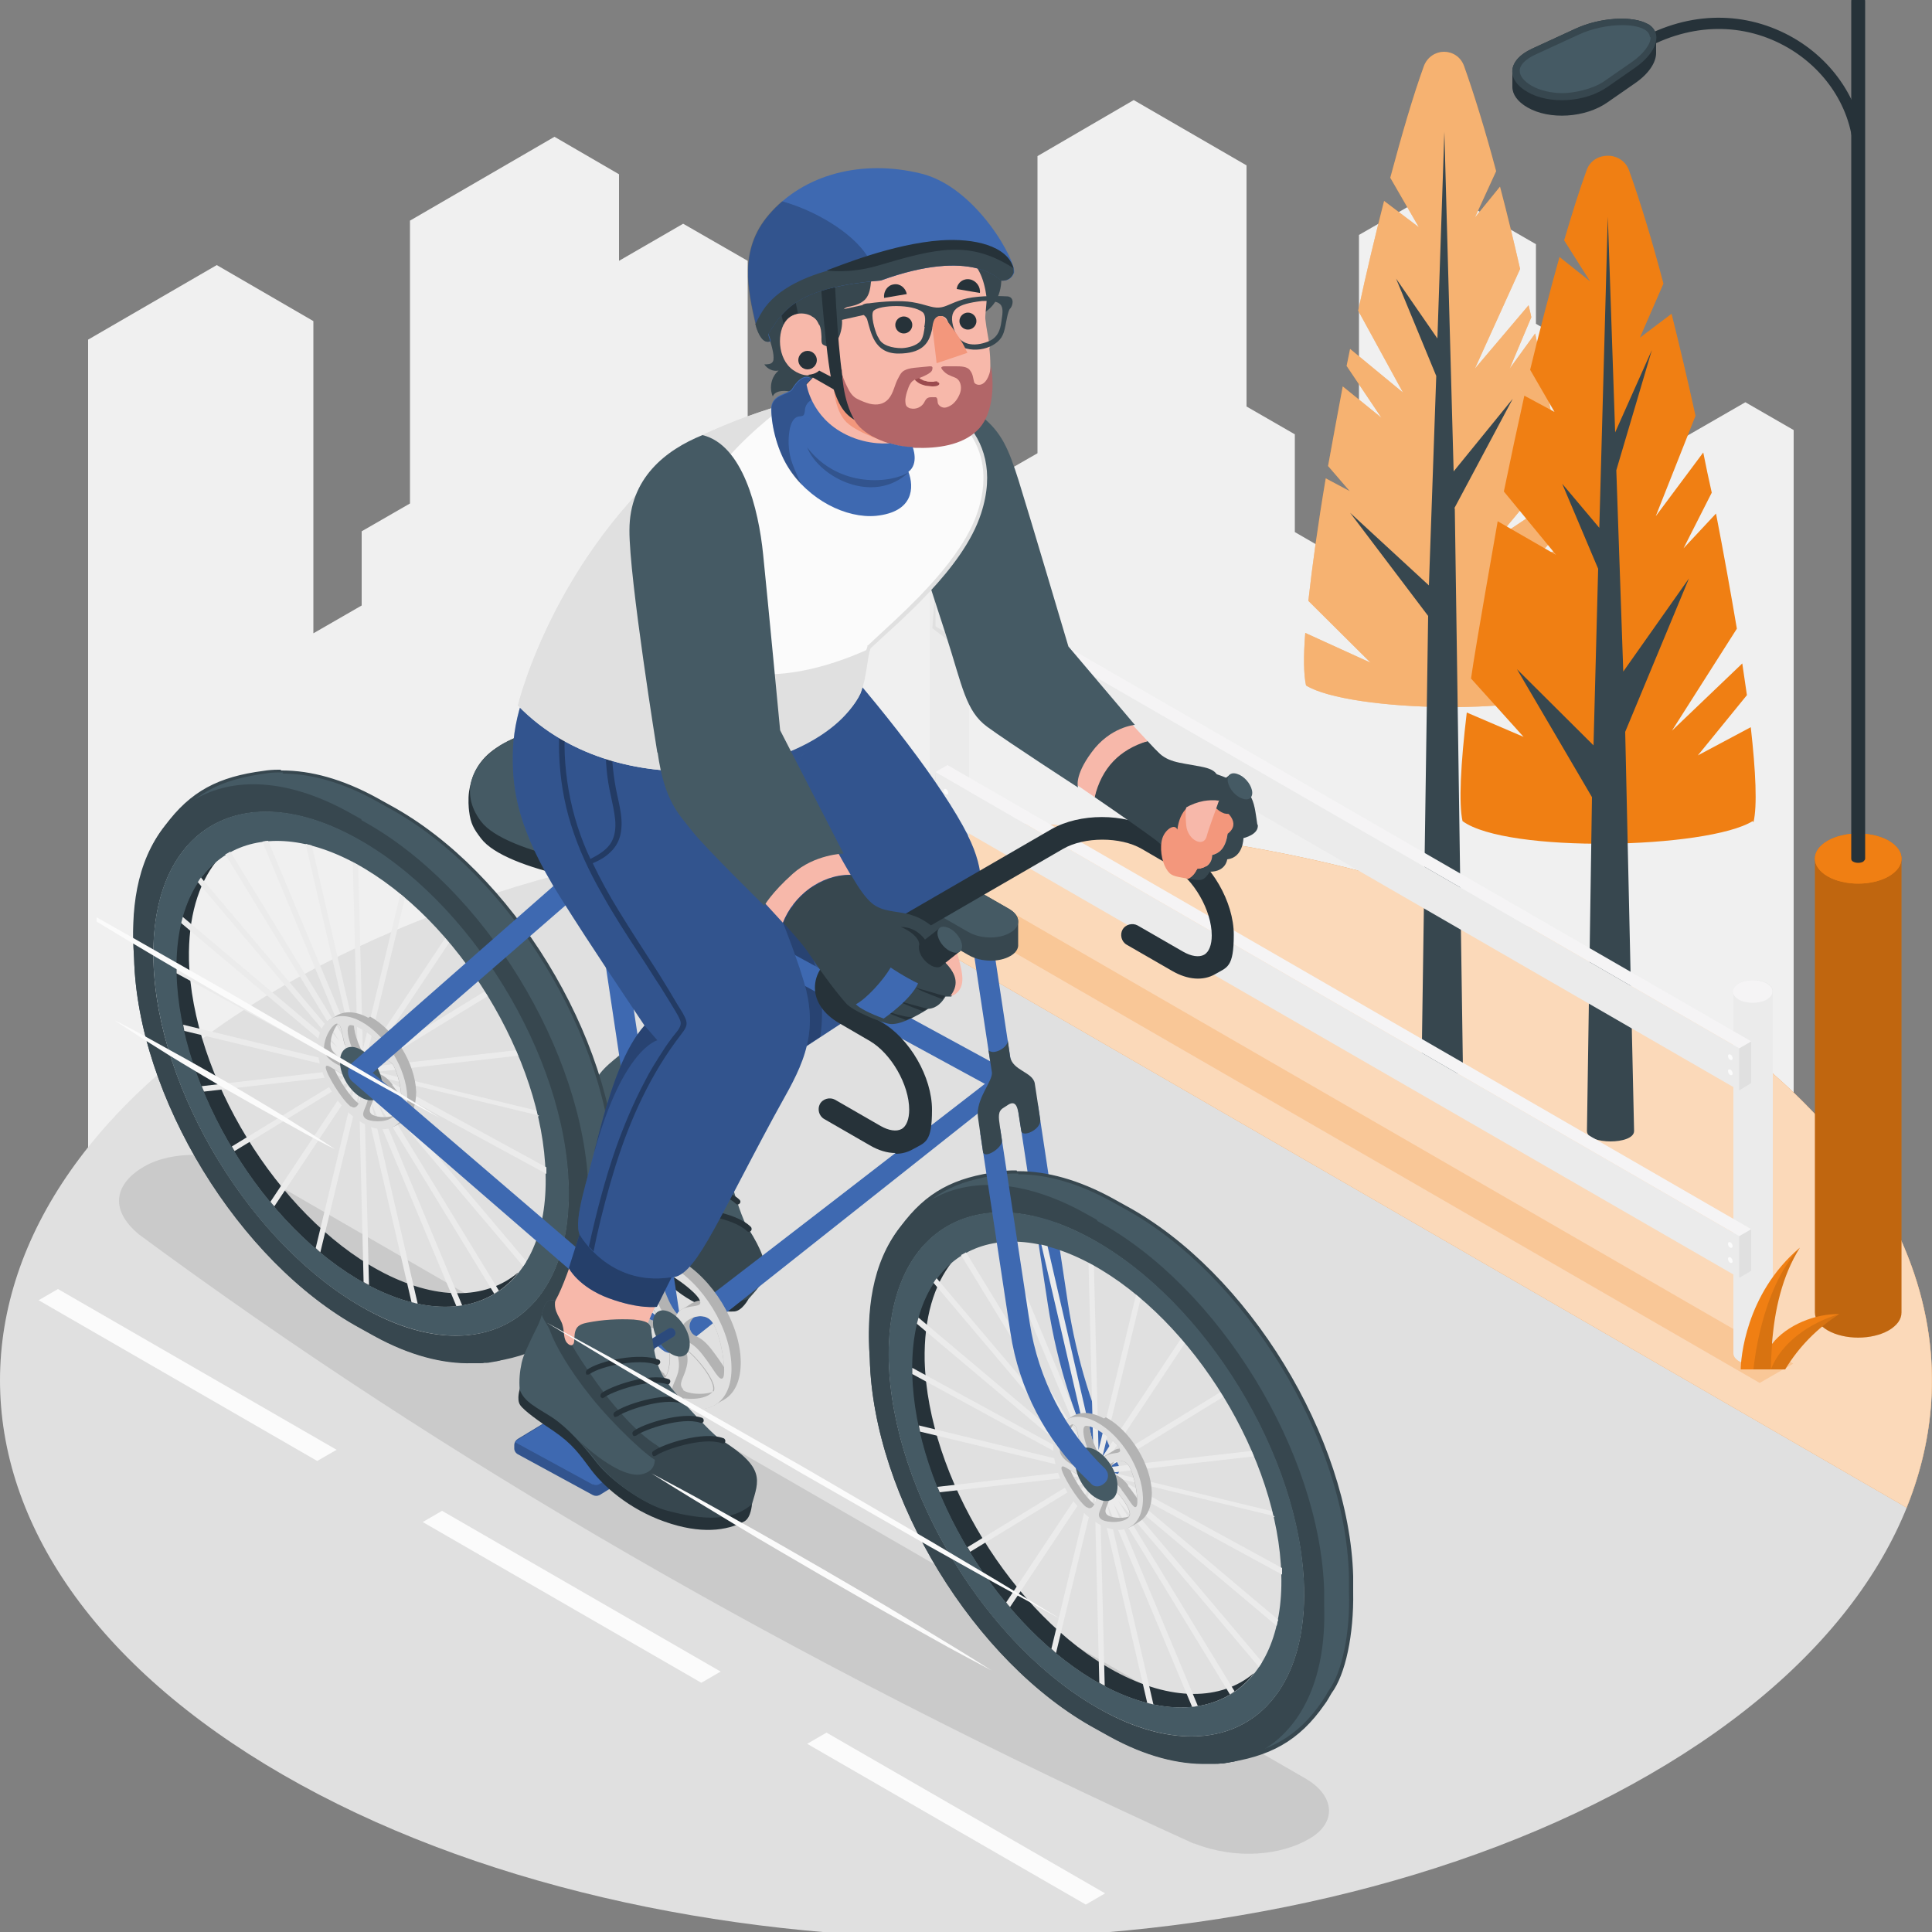 <?xml version="1.0" encoding="UTF-8"?>
<svg id="Warstwa_1" xmlns="http://www.w3.org/2000/svg" version="1.1" viewBox="0 0 500 500">
  <rect x="0" y="0" width="500" height="500" fill="#808080" stroke="none"/>
  <!-- Generator: Adobe Illustrator 29.4.0, SVG Export Plug-In . SVG Version: 2.1.0 Build 152)  -->
  <defs>
    <style>
      .st0 {
        fill: #f5f4f5;
      }

      .st1 {
        fill: #263239;
      }

      .st2 {
        fill: #b26668;
      }

      .st3 {
        fill: #ebebeb;
      }

      .st4 {
        opacity: .7;
      }

      .st4, .st5 {
        fill: #fff;
      }

      .st5, .st6 {
        opacity: .4;
      }

      .st7 {
        fill: #37474f;
      }

      .st8 {
        fill: #3e69b1;
      }

      .st9, .st10 {
        fill: #f07f13;
      }

      .st11 {
        fill: #f7b8aa;
      }

      .st12, .st10 {
        opacity: .2;
      }

      .st13 {
        opacity: .3;
      }

      .st14 {
        opacity: .1;
      }

      .st15 {
        fill: #9b4b4e;
      }

      .st16 {
        fill: #f3977c;
      }

      .st17 {
        fill: #f0f0f0;
      }

      .st18 {
        fill: #455a64;
      }

      .st19 {
        fill: #e0e0e0;
      }

      .st20 {
        fill: #fbfbfb;
      }
    </style>
  </defs>
  <g id="Floor">
    <path class="st0" d="M-329.9,48.2c97.6,56.4,97.6,147.8,0,204.1-97.6,56.4-255.9,56.4-353.6,0-97.6-56.4-97.6-147.8,0-204.1,97.6-56.4,255.9-56.4,353.6,0Z"/>
    <path class="st0" d="M-330.4,49.3c1.4.8,2.7,1.6,4,2.4l-.3-.2c2.5,1.5,4.9,3,7.3,4.6s4.6,3.1,6.9,4.8,4.4,3.2,6.5,4.9,4.1,3.3,6.1,5,3.8,3.4,5.7,5.1.5.4.7.6l-.3-.3c1.5,1.5,3,2.9,4.5,4.4s2.8,3,4.2,4.5,2.6,3,3.9,4.6,2.4,3.1,3.6,4.6,2.2,3.1,3.3,4.7.3.4.4.6l-.2-.3c1,1.5,1.9,2.9,2.8,4.4s1.7,2.9,2.5,4.4,1.5,3,2.2,4.5,1.4,3,2,4.5,1.2,3,1.7,4.6.1.4.2.6v-.3c.4,1.5.9,3.1,1.4,4.7s.8,3.1,1.2,4.7.7,3.1.9,4.7.5,3.2.7,4.7.3,3.2.4,4.7,0,.4,0,.6v-.3c0,1.8.1,3.5,0,5.3s-.1,3.5-.2,5.3-.3,3.5-.6,5.3-.5,3.5-.9,5.3-.8,3.5-1.2,5.2-.1.4-.2.6v-.3c-.5,2-1.1,4.1-1.8,6.1s-1.5,4-2.4,6-1.8,4-2.8,6-2.1,4-3.2,5.9-2.4,3.9-3.7,5.8-.3.5-.5.7l.2-.3c-.8,1.2-1.6,2.3-2.5,3.5s-1.7,2.3-2.6,3.4-1.9,2.3-2.8,3.4-2,2.3-3,3.4-2.1,2.2-3.1,3.3-2.2,2.2-3.3,3.3-2.3,2.2-3.5,3.3-2.4,2.2-3.6,3.2-2.5,2.1-3.8,3.2-2.6,2.1-4,3.1-.7.5-1,.8l.3-.2c-1.9,1.5-3.9,2.9-5.8,4.2s-4.1,2.8-6.1,4.1-4.3,2.7-6.5,4.1-4.1,2.4-6.2,3.6-3.7,2-5.5,3-3.7,2-5.6,2.9-3.8,1.9-5.8,2.8-3.9,1.8-5.9,2.7-4,1.7-6,2.6-4,1.6-6.1,2.4-1,.4-1.5.6h.3c-2.7.9-5.4,1.9-8.1,2.8s-5.4,1.9-8.2,2.8-5.5,1.7-8.3,2.6-5.6,1.6-8.5,2.4-5.7,1.5-8.6,2.2-5.8,1.4-8.7,2-5.8,1.2-8.8,1.8-5.9,1.1-8.9,1.6-5.9,1-8.9,1.4-6,.8-9,1.2-1.5.2-2.2.3h.4c-1.6.1-3.2.3-4.7.5s-3.1.3-4.7.5-3.2.3-4.8.4-3.2.3-4.7.4-3.2.2-4.8.3-3.2.2-4.8.3-3.2.2-4.8.2-3.2.1-4.8.2-3.2,0-4.8.1-3.2,0-4.8,0h-9.6c-1.6,0-3.2,0-4.8-.1s-3.2,0-4.8-.2-3.2-.1-4.8-.2-3.2-.2-4.8-.3-3.2-.2-4.8-.3-3.2-.2-4.7-.4-3.2-.3-4.8-.4-3.2-.3-4.7-.5-1.5-.2-2.3-.2h.4c-2.7-.3-5.4-.6-8.1-.9s-5.4-.7-8.1-1.1-5.3-.8-8-1.3-5.3-.9-7.9-1.4-5.2-1-7.9-1.6-5.2-1.1-7.8-1.8-5.1-1.3-7.7-1.9-5.1-1.4-7.6-2.1-5-1.5-7.5-2.2-4.9-1.6-7.4-2.4-1.2-.4-1.8-.6h.4c-1.8-.5-3.7-1.1-5.5-1.8s-3.6-1.3-5.5-2-3.6-1.4-5.4-2.1-3.6-1.5-5.3-2.2-3.5-1.5-5.2-2.3-3.4-1.6-5.1-2.4-3.4-1.6-5.1-2.5-3.3-1.7-4.9-2.6-3.3-1.8-4.9-2.7-3.6-2-5.3-3.1-1-.6-1.4-.9l.3.2c-2.5-1.5-4.9-3-7.3-4.6s-4.6-3.1-6.9-4.8-4.4-3.2-6.5-4.9-4.1-3.3-6.1-5-3.8-3.4-5.7-5.1-.5-.4-.7-.6l.3.3c-1.5-1.5-3-2.9-4.5-4.4s-2.8-3-4.2-4.5-2.6-3-3.9-4.6-2.4-3.1-3.6-4.6-2.2-3.1-3.3-4.7-.3-.4-.4-.6l.2.3c-1-1.5-1.9-2.9-2.8-4.4s-1.7-2.9-2.5-4.4-1.5-3-2.2-4.5-1.4-3-2-4.5-1.2-3-1.7-4.6,0-.4-.2-.6v.3c-.4-1.5-.9-3.1-1.4-4.7s-.8-3.1-1.2-4.7-.7-3.1-.9-4.7-.5-3.2-.7-4.7-.3-3.2-.4-4.7,0-.4,0-.6v.3c0-1.8-.1-3.5,0-5.3s.1-3.5.2-5.3.3-3.5.6-5.3.5-3.5.9-5.3.8-3.5,1.2-5.2c.4-1.7,0-.4.2-.6v.3c.5-2,1.1-4.1,1.8-6.1s1.5-4,2.4-6,1.8-4,2.8-6,2.1-4,3.2-5.9,2.4-3.9,3.7-5.8.3-.5.5-.7l-.2.3c.8-1.2,1.6-2.3,2.5-3.5s1.7-2.3,2.6-3.4,1.9-2.3,2.8-3.4,2-2.3,3-3.4,2.1-2.2,3.1-3.3,2.2-2.2,3.3-3.3,2.3-2.2,3.5-3.3,2.4-2.2,3.6-3.2,2.5-2.1,3.8-3.2,2.6-2.1,4-3.1.7-.5,1-.8l-.3.2c1.9-1.5,3.9-2.9,5.8-4.2s4.1-2.8,6.1-4.1c2-1.3,4.3-2.7,6.5-4.1s4.1-2.4,6.2-3.6,3.7-2,5.5-3,3.7-2,5.6-2.9,3.8-1.9,5.8-2.8,3.9-1.8,5.9-2.7,4-1.7,6-2.6,4-1.6,6.1-2.4,1-.4,1.5-.6h-.3c2.7-.9,5.4-1.9,8.1-2.8s5.4-1.9,8.2-2.8c2.8-.9,5.5-1.7,8.3-2.6s5.6-1.6,8.5-2.4,5.7-1.5,8.6-2.2,5.8-1.4,8.7-2,5.8-1.2,8.8-1.8,5.9-1.1,8.9-1.6,5.9-1,8.9-1.4,6-.8,9-1.2,1.5-.2,2.2-.3h-.4c1.6-.1,3.2-.3,4.7-.5s3.1-.3,4.7-.5,3.2-.3,4.8-.4,3.2-.3,4.7-.4,3.2-.2,4.8-.3,3.2-.2,4.8-.3,3.2-.2,4.8-.2,3.2-.1,4.8-.2,3.2,0,4.8-.1,3.2,0,4.8,0h9.6c1.6,0,3.2,0,4.8.1s3.2,0,4.8.2,3.2.1,4.8.2,3.2.2,4.8.3,3.2.2,4.8.3,3.2.2,4.7.4,3.2.3,4.8.4,3.2.3,4.7.5,1.5.2,2.3.2h-.4c2.7.3,5.4.6,8.1.9s5.4.7,8.1,1.1,5.3.8,8,1.3,5.3.9,7.9,1.4,5.2,1,7.9,1.6,5.2,1.1,7.8,1.8,5.1,1.3,7.7,1.9,5.1,1.4,7.6,2.1,5,1.5,7.5,2.2,4.9,1.6,7.4,2.4,1.2.4,1.8.6h-.4c1.7.5,3.4,1.1,5.2,1.7s3.4,1.2,5.1,1.9,3.4,1.3,5,2,3.3,1.3,5,2,3.3,1.4,4.9,2.1,3.2,1.4,4.8,2.2,3.2,1.5,4.7,2.3,3.1,1.6,4.7,2.4,3.1,1.6,4.6,2.4,3,1.7,4.5,2.5.7.4,1.1.6.8.2,1.1.1.6-.3.8-.6.1-.7,0-1l-.2-.3c-.2-.2-.4-.4-.6-.5-2.2-1.2-4.3-2.5-6.5-3.6s-4.4-2.3-6.7-3.5-4.5-2.2-6.8-3.3-4.6-2.1-7-3.1-4.7-2-7.1-3-4.8-1.9-7.3-2.8-4.9-1.8-7.4-2.7-5.2-1.8-7.9-2.6-5.1-1.6-7.6-2.3-5.2-1.5-7.7-2.2-5.2-1.4-7.8-2-5.3-1.3-7.9-1.8-5.3-1.1-8-1.7-5.4-1-8.1-1.5-5.4-.9-8.2-1.4-5.5-.8-8.2-1.2-5.5-.7-8.3-1-5.8-.6-8.6-.9-5.6-.5-8.4-.7-5.6-.4-8.4-.5-5.6-.3-8.4-.4-5.6-.2-8.4-.2h-8.4c-2.8,0-5.6,0-8.4.1s-5.6.2-8.4.3-5.6.3-8.4.4-5.6.4-8.4.6-5.6.5-8.3.8-5.7.6-8.6,1-5.5.7-8.2,1.1-5.5.8-8.2,1.3-5.4.9-8.1,1.4-5.4,1-8.1,1.6-5.3,1.1-8,1.7-5.3,1.2-7.9,1.9-5.2,1.3-7.8,2.1-5.1,1.5-7.7,2.2-5.1,1.6-7.6,2.4-5,1.7-7.5,2.6-5.1,1.9-7.6,2.8-4.8,1.9-7.2,2.9-4.7,2-7.1,3-4.6,2.1-6.9,3.2-4.5,2.2-6.8,3.4-4.4,2.3-6.6,3.5-4.7,2.7-7.1,4.1-5.1,3.1-7.7,4.8-4.9,3.2-7.2,4.9-4.7,3.5-7,5.3-4.3,3.4-6.3,5.2-4,3.5-5.9,5.3-3.7,3.6-5.5,5.5-3.4,3.7-5,5.6-3.1,3.7-4.6,5.6-2.9,3.9-4.3,6-2.5,3.8-3.7,5.8-2.2,3.9-3.2,5.9-1.9,3.9-2.8,5.9-1.6,4-2.3,6-1.4,4.2-2,6.3-1,4-1.4,6.1-.7,4-1,6.1-.4,4.1-.6,6.1-.1,4.1-.1,6.1.2,4.3.3,6.4.4,4.1.8,6.1.7,4.1,1.2,6.1c.5,2,1,4.1,1.7,6s1.4,4.2,2.2,6.3,1.6,4,2.5,5.9c.9,1.9,1.9,4,3,5.9s2.2,3.9,3.4,5.8,2.6,4.1,4.1,6,2.8,3.8,4.3,5.7,3.1,3.8,4.8,5.6,3.4,3.7,5.2,5.5c1.8,1.8,3.9,3.8,5.9,5.6s4,3.6,6.1,5.3,4.3,3.5,6.6,5.2,4.6,3.4,7,5,4.9,3.3,7.4,4.9c2.5,1.6,5.3,3.3,8.1,4.8s4.3,2.4,6.5,3.6,4.4,2.3,6.7,3.5,4.6,2.2,6.9,3.3,4.7,2.1,7,3.1,4.8,2,7.1,3,4.8,1.9,7.3,2.8,4.9,1.8,7.4,2.6,5.2,1.8,7.9,2.6,5.1,1.6,7.6,2.3,5.2,1.5,7.8,2.2,5.2,1.4,7.9,2,5.3,1.2,7.9,1.8,5.3,1.1,8,1.7,5.4,1,8.1,1.5,5.4.9,8.2,1.3,5.5.8,8.2,1.2,5.5.7,8.3,1,5.8.6,8.6.9,5.6.5,8.4.7,5.6.4,8.4.5,5.6.3,8.4.4,5.6.2,8.4.2h8.4c2.8,0,5.6,0,8.4-.1s5.6-.2,8.4-.3,5.6-.3,8.4-.5,5.6-.4,8.4-.6,5.6-.5,8.3-.8,5.7-.6,8.6-1,5.5-.7,8.2-1.1,5.5-.8,8.2-1.3,5.4-.9,8.1-1.4,5.4-1,8.1-1.6,5.3-1.1,8-1.8,5.3-1.2,7.9-1.9,5.2-1.4,7.8-2.1,5.1-1.5,7.7-2.2,5.1-1.6,7.6-2.4,5-1.7,7.5-2.6,5.1-1.9,7.6-2.8,4.8-1.9,7.2-2.9,4.7-2,7.1-3.1,4.6-2.1,6.9-3.2,4.5-2.2,6.8-3.4,4.4-2.3,6.6-3.5,4.8-2.7,7.2-4.2,5.1-3.2,7.6-4.8,4.8-3.3,7.2-5,4.7-3.5,7-5.3,4.2-3.4,6.3-5.2,4-3.5,5.9-5.3,3.7-3.6,5.4-5.5,3.4-3.7,5-5.6,3.1-3.7,4.5-5.7,2.9-3.9,4.2-6,2.5-3.8,3.6-5.8,2.2-3.9,3.2-5.9,1.9-3.9,2.7-5.9,1.6-4,2.3-6,1.4-4.2,1.9-6.3,1-4,1.4-6.1.7-4,1-6.1.4-4.1.5-6.1.1-4.1,0-6.1-.2-4.3-.4-6.4-.5-4.1-.8-6.1-.8-4.1-1.3-6.1-1.1-4.1-1.7-6-1.4-4.2-2.2-6.3-1.7-4-2.6-6-2-4-3-5.9-2.3-3.9-3.5-5.8-2.7-4.1-4.1-6-2.9-3.8-4.4-5.7-3.2-3.8-4.8-5.6-3.5-3.7-5.3-5.5-3.9-3.8-5.9-5.6-4.1-3.6-6.1-5.3-4.4-3.5-6.6-5.1-4.7-3.4-7-5-5-3.3-7.5-4.9-4.6-2.8-6.9-4.2-.8-.2-1.1-.1-.6.3-.8.6-.1.7,0,1l.2.3c.2.2.4.4.6.5v.3Z"/>
  </g>
  <g>
    <polygon id="City" class="st17" points="22.8 322.2 22.8 87.9 56.1 68.6 81.1 83.1 81.1 163.9 93.6 156.7 93.6 137.5 106.1 130.3 106.1 57.1 143.5 35.4 160.2 45.1 160.2 67.5 176.8 57.9 193.5 67.5 193.5 109.2 210.2 118.8 210.2 78.8 226.8 69.2 247.6 81.2 247.6 129.3 268.5 117.3 268.5 40.4 293.4 25.9 322.6 42.8 322.6 105.2 335.1 112.4 335.1 137.7 351.7 147.3 351.7 60.8 372.6 48.8 397.5 63.2 397.5 83.8 410 91 410 146.4 426.7 156.1 426.7 118.5 451.7 104.1 464.2 111.3 464.2 322.2 22.8 322.2"/>
    <g id="Floor1" data-name="Floor">
      <path class="st19" d="M426.8,255.2c97.6,56.4,97.6,147.8,0,204.1-97.6,56.4-255.9,56.4-353.6,0-97.6-56.4-97.6-147.8,0-204.1,97.6-56.4,255.9-56.4,353.6,0Z"/>
      <path class="st20" d="M10,336.5l72.1,41.6,5-2.9-72.1-41.6-5,2.9ZM213.9,448.4l-5,2.9,72.1,41.6,5-2.9-72.1-41.6ZM109.4,393.9l72.1,41.6,5-2.9-72.1-41.6-5,2.9Z"/>
      <g>
        <path class="st9" d="M493.4,390.2c19-47-3.2-98.4-66.6-135-63.4-36.6-152.2-49.4-233.5-38.5l300.2,173.5Z"/>
        <path class="st4" d="M493.4,390.2c19-47-3.2-98.4-66.6-135-63.4-36.6-152.2-49.4-233.5-38.5l300.2,173.5Z"/>
      </g>
    </g>
    <g id="Streetlight">
      <g>
        <path class="st9" d="M469.7,222.2c0-1.7,1.1-3.3,3.3-4.6,4.4-2.5,11.4-2.5,15.8,0,2.2,1.3,3.3,2.9,3.3,4.6v117.5c0,1.7-1.1,3.3-3.3,4.6-4.4,2.5-11.4,2.5-15.8,0-2.2-1.3-3.3-2.9-3.3-4.6v-117.5Z"/>
        <path class="st12" d="M469.7,222.2c0-1.7,1.1-3.3,3.3-4.6,4.4-2.5,11.4-2.5,15.8,0,2.2,1.3,3.3,2.9,3.3,4.6v117.5c0,1.7-1.1,3.3-3.3,4.6-4.4,2.5-11.4,2.5-15.8,0-2.2-1.3-3.3-2.9-3.3-4.6v-117.5Z"/>
        <path class="st9" d="M488.8,217.6c-4.4-2.5-11.4-2.5-15.8,0-2.2,1.3-3.3,2.9-3.3,4.6s1.1,3.3,3.3,4.6c4.4,2.5,11.4,2.5,15.8,0,2.2-1.3,3.3-2.9,3.3-4.6s-1.1-3.3-3.3-4.6Z"/>
        <path class="st9" d="M488.8,217.6c-4.4-2.5-11.4-2.5-15.8,0-2.2,1.3-3.3,2.9-3.3,4.6s1.1,3.3,3.3,4.6c4.4,2.5,11.4,2.5,15.8,0,2.2-1.3,3.3-2.9,3.3-4.6s-1.1-3.3-3.3-4.6Z"/>
      </g>
      <g>
        <path class="st1" d="M482.7.3v221.9c0,.3-.2.5-.5.8-.7.4-1.9.4-2.6,0-.4-.2-.5-.5-.5-.8V.3c0-1,.8-1.8,1.8-1.8s1.8.8,1.8,1.8Z"/>
        <path class="st1" d="M482.6,40.5h-2.9c0-11.3-6.5-22-16.9-28.1-11.5-6.7-25.1-6.5-37.4.4l-1.4-2.5c13.2-7.5,27.9-7.6,40.3-.4,11.3,6.6,18.3,18.3,18.3,30.6Z"/>
      </g>
      <g>
        <path class="st1" d="M423.2,21.5l-7.2,5c-5.7,4-15,4.6-20.7,1.3-2.6-1.5-3.9-3.4-3.9-5.3,0-.7,0-3.4,0-4,0-2.2,1.7-4.3,5.1-5.9l11.3-5.2c6.3-2.9,14.7-3.4,18.6-1.2,1.5.8,2.2,2.1,2.2,3.5s0,3.3,0,4c0,2.4-1.8,5.3-5.4,7.8Z"/>
        <path class="st7" d="M426.5,6.2c3.9,2.3,2.4,7.3-3.3,11.3l-7.2,5c-5.7,4-15,4.6-20.7,1.3-5.7-3.3-5.1-8.3,1.2-11.2l11.3-5.2c6.3-2.9,14.7-3.4,18.6-1.2Z"/>
        <path class="st18" d="M427,9.7c0-.8-.5-1.5-1.3-2-1.3-.8-3.4-1.2-5.9-1.2-3.7,0-7.8.9-11.1,2.4l-11.3,5.2c-2.6,1.2-4.1,2.7-4.1,4.2,0,1.3,1,2.7,3.1,3.9,2.1,1.2,5,1.9,8,1.9s8-1.1,10.8-3.1l7.2-5c3-2.1,4.8-4.6,4.8-6.4Z"/>
      </g>
    </g>
    <g id="Pine">
      <path class="st9" d="M409.4,177.4c-10.8,8-60.2,6.9-71.4,0-.6-2.7-.7-7.4-.2-13.6l16.9,7.7-16.1-16c1-9,2.5-19.9,4.5-31.7l6.2,3.3-5.6-6.5c1.2-6.7,2.5-13.6,3.8-20.6l10,8.1-9-13.4c.3-1.5.6-2.9.9-4.4l13.7,11.3-11.6-21.2c2.1-9.8,4.4-19.4,6.7-28.4l9,6.8c-.2-.4-3.8-6.5-7.4-12.8,3-11.2,5.9-21.2,8.7-28.9.9-2.4,3.1-3.7,5.2-3.7s4.3,1.2,5.2,3.7c2.6,7.3,5.5,16.7,8.3,27.2h0s-5.5,12-5.5,12l6.5-8c1.8,6.8,3.5,13.9,5.2,21.3l-11.7,25.8,13.9-16.4c.2,1,.5,2,.7,3.1l-5.6,13.3,6.6-9.1c2.4,11.3,4.6,22.6,6.5,33.3l-16.3,19.6,17.6-11.7c.4,2.5.8,4.9,1.2,7.3l-8.3,9.1,9.2-2.7c2.5,17.2,3.5,30.6,2.3,35.9Z"/>
      <path class="st5" d="M409.4,177.4c-10.8,8-60.2,6.9-71.4,0-.6-2.7-.7-7.4-.2-13.6l16.9,7.7-16.1-16c1-9,2.5-19.9,4.5-31.7l6.2,3.3-5.6-6.5c1.2-6.7,2.5-13.6,3.8-20.6l10,8.1-9-13.4c.3-1.5.6-2.9.9-4.4l13.7,11.3-11.6-21.2c2.1-9.8,4.4-19.4,6.7-28.4l9,6.8c-.2-.4-3.8-6.5-7.4-12.8,3-11.2,5.9-21.2,8.7-28.9.9-2.4,3.1-3.7,5.2-3.7s4.3,1.2,5.2,3.7c2.6,7.3,5.5,16.7,8.3,27.2h0s-5.5,12-5.5,12l6.5-8c1.8,6.8,3.5,13.9,5.2,21.3l-11.7,25.8,13.9-16.4c.2,1,.5,2,.7,3.1l-5.6,13.3,6.6-9.1c2.4,11.3,4.6,22.6,6.5,33.3l-16.3,19.6,17.6-11.7c.4,2.5.8,4.9,1.2,7.3l-8.3,9.1,9.2-2.7c2.5,17.2,3.5,30.6,2.3,35.9Z"/>
      <path class="st7" d="M376.4,131.5l15.1-28.3-15.3,18.8-2.4-87.9-1.8,53.5-10.7-15.5,10.4,25.2-1.9,54.2-20.4-18.8,20.2,26.7-1.7,116.8c0,3.2,10.7,3.2,10.7,0l-2.1-144.6h0Z"/>
    </g>
    <g id="Pine1" data-name="Pine">
      <path class="st9" d="M453.6,212.5c-11.7,7.2-63.7,8.4-75.1,0-1-4.5-.5-14.7,1.1-28.1l14.7,6.3-13.6-15.1c1.3-9.2,6.5-38.2,6.9-40.7l15.1,8.7-13.5-16.4c1.7-8.3,3.5-16.7,5.3-24.8l7.8,4.2-6.3-10.9c1.9-8,5.6-22.2,7.6-29.2l7.9,6.3-6.7-10.6c2-6.8,3.9-12.9,5.8-18.1.9-2.6,3.2-3.8,5.5-3.8s4.6,1.3,5.5,3.8c2.8,7.8,5.9,17.9,8.9,29.3h0s-6.1,14-6.1,14l8.2-6.2c2.1,8.4,4.2,17.3,6.2,26.4h0s-10.3,26-10.3,26l12.3-16.5c.7,3.5,1.4,6.9,2.2,10.4l-7.3,14.4,8.4-9c2,10.3,3.8,20.4,5.4,29.8h0s-16.8,26.4-16.8,26.4l18.2-17.4c.4,2.8.8,5.6,1.2,8.2l-12.7,15.6,13.7-7.3c1.3,11.6,1.7,20.4.7,24.6Z"/>
      <path class="st7" d="M437.1,149.7l-17,24.1-1.8-52.1,9.2-31.1-9.5,21.3-1.9-55.8-2.2,80.5-9.6-11.4,9.3,22-1.2,45.7-19.8-19.7,19.4,33.1-1.3,86.4c0,3.6,12.2,3.6,12.2,0l-2.3-103.3,16.5-39.7Z"/>
    </g>
    <path id="Shadow" class="st14" d="M308.9,477.1c-103.8-47.1-194.2-99.5-272.9-157.6-8.1-6.7-6-13.4,1.3-17.6,7.2-4.2,19.4-4,27.1.5l273.5,157.9c7.7,4.5,8.1,11.5.9,15.6-7.2,4.2-18.7,5.5-29.7,1.2Z"/>
    <polygon id="Shadow1" data-name="Shadow" class="st10" points="464.1 352.9 455.4 357.9 236 231.2 244.7 226.2 464.1 352.9"/>
    <g id="Fence">
      <g id="Fence1" data-name="Fence">
        <g>
          <path class="st3" d="M448.6,256.5c0-.7.5-1.5,1.5-2.1,2-1.1,5.2-1.1,7.2,0,1,.6,1.5,1.3,1.5,2.1v93.7c0,.7-.5,1.5-1.5,2.1-2,1.1-5.2,1.1-7.2,0-1-.6-1.5-1.3-1.5-2.1v-93.7Z"/>
          <path class="st0" d="M457.2,254.5c1,.6,1.5,1.3,1.5,2.1s-.5,1.5-1.5,2.1c-2,1.1-5.2,1.1-7.2,0-1-.6-1.5-1.3-1.5-2.1,0-.7.5-1.5,1.5-2.1,2-1.1,5.2-1.1,7.2,0Z"/>
        </g>
        <g>
          <path class="st3" d="M240.6,136.5c0-.7.5-1.5,1.5-2.1,2-1.1,5.2-1.1,7.2,0,1,.6,1.5,1.3,1.5,2.1v93.7c0,.7-.5,1.5-1.5,2.1-2,1.1-5.2,1.1-7.2,0-1-.6-1.5-1.3-1.5-2.1v-93.7Z"/>
          <path class="st0" d="M249.3,134.4c1,.6,1.5,1.3,1.5,2.1s-.5,1.5-1.5,2.1c-2,1.1-5.2,1.1-7.2,0-1-.6-1.5-1.3-1.5-2.1s.5-1.5,1.5-2.1c2-1.1,5.2-1.1,7.2,0Z"/>
        </g>
        <g>
          <polygon class="st3" points="450.1 282.2 450.1 271.3 242.1 151.3 242.1 162.1 450.1 282.2"/>
          <polygon class="st19" points="450.1 282.2 450.1 271.3 453.2 269.5 453.2 280.3 450.1 282.2"/>
          <polygon class="st0" points="242.1 151.3 245.2 149.5 453.2 269.5 450.1 271.3 242.1 151.3"/>
        </g>
        <g>
          <polygon class="st3" points="450.1 330.7 450.1 319.9 242.1 199.8 242.1 210.7 450.1 330.7"/>
          <polygon class="st19" points="450.1 330.7 450.1 319.9 453.2 318.1 453.2 328.9 450.1 330.7"/>
          <polygon class="st0" points="242.1 199.8 245.2 198 453.2 318.1 450.1 319.9 242.1 199.8"/>
        </g>
        <polygon class="st19" points="242.1 151.3 242.1 162.1 250.7 167.1 250.7 169.7 241.3 162.6 242.1 151.3"/>
        <polygon class="st19" points="242.1 199.8 242.1 210.7 250.7 215.7 250.7 218.3 241.3 211.1 242.1 199.8"/>
        <path class="st20" d="M448.2,274.3c.1,0,.2-.2.2-.4,0-.4-.3-.9-.6-1-.2,0-.3-.1-.4,0-.1,0-.2.2-.2.4,0,.4.3.9.6,1,.2,0,.3.1.4,0ZM447.4,276.8c-.1,0-.2.2-.2.4,0,.4.3.9.6,1,.2,0,.3.1.4,0,.1,0,.2-.2.2-.4,0-.4-.3-.9-.6-1-.2,0-.3-.1-.4,0Z"/>
        <path class="st20" d="M448.2,322.9c.1,0,.2-.2.2-.4,0-.4-.3-.9-.6-1-.2,0-.3-.1-.4,0-.1,0-.2.2-.2.4,0,.4.3.9.6,1,.2,0,.3.1.4,0ZM447.4,325.4c-.1,0-.2.2-.2.4,0,.4.3.9.6,1,.2,0,.3.1.4,0,.1,0,.2-.2.2-.4,0-.4-.3-.9-.6-1-.2,0-.3-.1-.4,0Z"/>
        <path class="st20" d="M245.2,157c.1,0,.2-.2.2-.4,0-.4-.3-.9-.6-1-.2,0-.3-.1-.4,0-.1,0-.2.2-.2.4,0,.4.3.9.6,1,.2,0,.3.1.4,0ZM244.4,159.5c-.1,0-.2.2-.2.4,0,.4.3.9.6,1,.2,0,.3.1.4,0,.1,0,.2-.2.2-.4,0-.4-.3-.9-.6-1-.2,0-.3-.1-.4,0Z"/>
        <path class="st20" d="M245.2,205.6c.1,0,.2-.2.2-.4,0-.4-.3-.9-.6-1-.2,0-.3-.1-.4,0s-.2.2-.2.4c0,.4.3.9.6,1,.2,0,.3.1.4,0ZM244.4,208.1c-.1,0-.2.2-.2.4,0,.4.3.9.6,1,.2,0,.3.1.4,0,.1,0,.2-.2.2-.4,0-.4-.3-.9-.6-1-.2,0-.3-.1-.4,0Z"/>
      </g>
      <g id="Grass">
        <path class="st9" d="M476,340.1c-5.7,3.6-10.5,8.5-14,14.3h-11.5c0-2.4,1.1-19.5,15.3-31.5-4.6,7.3-6.6,16.3-7.2,24.9,3.8-4.9,11.3-7.9,17.5-7.7Z"/>
        <g class="st14">
          <path d="M458.6,347.8c-.2,2.9-.3,5.2-.3,6.6h-4.5s1.7-20.6,12-31.5c-4.6,7.3-6.6,16.3-7.2,24.9Z"/>
          <path d="M462,354.4h-3.7c2.7-7,10.3-12.2,17.7-14.3-5.7,3.6-10.5,8.5-14,14.3Z"/>
        </g>
      </g>
    </g>
    <g id="Character">
      <g id="Wheel">
        <path class="st8" d="M289.1,378.5l-.2-.3c-6.1-12.9-10.3-26.6-12.5-40.8l-7.6-50.3c-.1-.9-.6-3.8-3.1-2.3-2.4,1.5-2.3,2.3-2.1,3.2l7.6,49.7c2.4,15.6,7.2,30.6,14.4,44.6h0c.7.6,2,.8,3.3-.4,1.3-1.2.8-2.4.2-3.5Z"/>
        <g>
          <g>
            <path class="st18" d="M311.6,456c-7.5,0-15.6-2.3-24.1-7l-3.6-2c-31.3-17-57.4-59.8-58.3-95.4-1.1-14.8,1.5-25.9,7.9-33.9,6.3-8.5,13.4-12.4,25.2-14,1.2-.2,2.4-.3,3.8-.3,0,0,.3,0,.4,0h.6c7.5,0,15.6,2.3,24.1,7l3.6,2c31.3,17,57.4,59.8,58.3,95.4v4.1c.4,10.7-1.8,21.1-5.3,25.9-.3.4-.5.8-.7,1.2-.4.6-.7,1.2-1.1,1.7-6.3,9.1-13.6,13.3-25.8,15h-.3c-.2,0-.4.1-.6.1-.4,0-.8.1-1.2.1-.2,0-.3,0-.4,0-.3,0-.6,0-.9,0h-1.4ZM259.2,313.3c-7.9,0-14.8,2.8-19.9,8-6.8,6.9-10.2,17.7-9.8,31.1.9,33.9,25.8,74.6,55.6,90.9,8.2,4.5,16,6.7,23.3,6.7s14.8-2.8,19.9-8c6.8-6.9,10.2-17.7,9.8-31.1-.9-33.9-25.8-74.6-55.6-90.9-8.2-4.5-16-6.7-23.3-6.7Z"/>
            <path class="st7" d="M263.5,303.9c7.4,0,15.5,2.3,23.9,6.9l3.6,2c31.1,16.9,57.2,59.5,58.1,95v4.1c.4,10.6-1.8,20.9-5.2,25.6h0s0,0,0,0c-.3.4-.5.8-.7,1.2-.4.6-.7,1.1-1.1,1.7-6.2,9-13.4,13.1-25.5,14.8h-.2s0,0-.2,0c-.2,0-.4,0-.5,0h0s0,0,0,0c-.4,0-.8,0-1.2.1-.1,0-.2,0-.4,0h0s0,0,0,0c-.3,0-.6,0-.9,0h-1s-.4,0-.4,0c-7.4,0-15.5-2.3-23.9-6.9l-3.6-2c-31.1-16.9-57.2-59.5-58.1-95-1.1-14.6,1.5-25.6,7.8-33.6,6.3-8.5,13-12.2,24.9-13.8,1.1-.2,2.4-.3,3.7-.3,0,0,.2,0,.3,0,0,0,0,0,0,0h.3s.4,0,.4,0M308.3,450.4c8,0,15-2.8,20.2-8.2,6.9-7,10.3-17.9,10-31.4-.9-34-25.9-75-55.8-91.3-8.3-4.5-16.2-6.8-23.5-6.8-8,0-15,2.8-20.2,8.2-6.9,7-10.3,17.9-10,31.4.9,34,25.9,75,55.8,91.3,8.3,4.5,16.2,6.8,23.5,6.8M263.1,302.9c-.2,0-.4,0-.7,0-1.3,0-2.6.1-3.8.3-11.6,1.5-18.9,5.2-25.5,14.2-7.6,9.5-8.9,22.2-8,34.2.9,35.8,27.1,78.7,58.6,95.8l3.6,2c8.8,4.8,17,7,24.4,7s.3,0,.4,0h0c0,0,.1,0,.2,0,0,0,0,0,0,0,0,0,.2,0,.2,0s0,0,0,0c.5,0,1,0,1.5,0,.2,0,.3,0,.5,0,.4,0,.8,0,1.2-.1.2,0,.4,0,.6,0,.1,0,.2,0,.3,0,12-1.6,19.6-5.7,26.2-15.2.7-.9,1.2-1.9,1.8-2.9,3.6-4.8,5.8-15.2,5.6-26.2v-4.1c-1-35.8-27.2-78.7-58.7-95.8l-3.6-2c-8.8-4.8-17-7-24.3-7s-.3,0-.4,0h0ZM308.3,449.4c-6.9,0-14.7-2.1-23-6.7-29.7-16.2-54.4-56.7-55.3-90.4-.6-24.4,11.4-38.6,29.2-38.6,6.9,0,14.7,2.1,23,6.7,29.7,16.2,54.4,56.7,55.3,90.4.6,24.4-11.4,38.6-29.2,38.6h0Z"/>
          </g>
          <path class="st7" d="M283.9,315.7l-3.6-2c-15.6-8.5-29.5-9-39.5-3.1-13.9,8.3-16.7,26.2-15.7,41.1.9,35.8,27.1,78.7,58.6,95.8l3.6,2c9.1,5,17.7,7.2,25.3,7,.5,0,1,0,1.5,0,.2,0,.3,0,.5,0,.4,0,.8,0,1.2-.1.2,0,.4,0,.6,0,.4,0,.8-.1,1.2-.2.4,0,.7-.1,1.1-.2.4,0,.7-.1,1-.2.7-.2,1.3-.4,2-.6.3,0,.5-.2.8-.3.3-.1.6-.2.9-.3.3-.1.5-.2.7-.3.5-.2,1.1-.5,1.6-.8.3-.1.5-.3.8-.4,0,0,.1,0,.2-.1.1,0,.2-.1.3-.2.2,0,.3-.2.5-.3,9.8-6.2,15.7-18.8,15.2-36.6v-4.1c-1-35.8-27.2-78.7-58.7-95.8ZM285.3,442.8c-29.7-16.2-54.4-56.7-55.3-90.4-.9-33.8,22.5-48.1,52.2-31.9,29.7,16.2,54.4,56.7,55.3,90.4.9,33.8-22.5,48.1-52.2,31.9Z"/>
          <path class="st1" d="M324.5,433.1c-8.1,10.2-22.6,12-39.4,2.9-26.4-14.4-48.4-50.4-49.2-80.4-.3-13.4,3.6-23.4,10.5-29-4.7,5.9-7.3,14.5-7.1,25.5.8,30,22.8,66,49.2,80.4,14.6,7.9,27.5,7.6,35.9.6Z"/>
          <path class="st18" d="M282.2,320.4c-29.7-16.2-53.1-1.9-52.2,31.9.9,33.8,25.6,74.3,55.3,90.4,29.7,16.2,53.1,1.9,52.2-31.9-.8-33.8-25.6-74.3-55.3-90.4ZM285.2,436c-26.4-14.4-48.4-50.4-49.1-80.4-.8-30,20-42.7,46.4-28.4,26.4,14.4,48.4,50.4,49.1,80.4.8,30-20,42.7-46.4,28.4Z"/>
          <path class="st3" d="M329.6,392.7c-.1-.5-.3-1.1-.4-1.6l-41.3-10,36.6-4.2c-.2-.5-.4-.9-.6-1.4l-37,4.2,29.7-18.2c-.3-.4-.5-.8-.8-1.2l-29.7,18.2,20.5-30.8c-.3-.4-.6-.8-1-1.2l-20.3,30.5,9.9-40.9c-.4-.4-.8-.7-1.2-1l-9.7,40.2-1.2-47.7c-.2-.1-.5-.3-.7-.4-.2-.1-.5-.2-.7-.4l1.2,46.9-11.8-51.2c-.5-.1-1.1-.3-1.6-.4l11.7,50.5-21.4-51.3c-.5,0-1,.1-1.5.2l21.2,50.9-29.5-48.3c-.4.2-.8.5-1.3.7l29.5,48.3-35.8-42.3c-.3.4-.6.8-.8,1.2l36.1,42.7-40-33.7c-.1.5-.3,1-.4,1.6l40.6,34.2-41.8-22.8c0,.5,0,1,0,1.5,0,0,0,0,0,.1l42.6,23.2-40.9-9.9c.1.5.2,1,.3,1.6l41.6,10-37.1,4.3c.2.5.4.9.6,1.4l37.5-4.3-30.3,18.5c.2.4.5.8.7,1.2l30.3-18.5-21,31.6c.3.4.6.8,1,1.2l20.8-31.2-10.1,42c.4.4.8.7,1.2,1.1l10-41.4,1.2,49.1c.2.1.5.3.7.4.2.1.5.2.7.4l-1.2-48.3,12.2,52.7c.5.1,1.1.3,1.6.4l-12-52,22,52.6c.5,0,1-.1,1.5-.2l-21.8-52.3,30.1,49.3c.4-.2.8-.5,1.2-.8l-30.1-49.3,36.4,43c.3-.4.6-.8.8-1.3l-36.6-43.3,40.4,34c.1-.5.2-1.1.4-1.6l-40.9-34.5,41.9,22.8s0,0,0-.1c0-.5,0-1,0-1.6l-42.5-23.2,40.6,9.8Z"/>
          <g>
            <path class="st19" d="M285.7,367.1c-3.3-1.8-6.2-1.8-8.3-.5-.4.3-.9.5-1.5.9-.2,0-.3.2-.4.3,0,0,0,0,0,0,0,0,0,0,0,0-.2.1-.4.3-.5.5,0,0,0,0-.1.1-.2.2-.3.3-.4.5,0,0,0,.1-.1.2-.1.2-.2.3-.3.5,0,.1-.1.2-.2.3,0,.2-.2.3-.2.5,0,.1-.1.3-.2.4,0,.2-.1.3-.2.5,0,.2,0,.4-.1.6,0,.2,0,.3-.1.5,0,.2,0,.5,0,.7,0,.1,0,.3,0,.4,0,.4,0,.8,0,1.3.2,7.3,5.5,16,11.9,19.5.4.2.8.4,1.2.6.2.1.5.2.7.3.2,0,.3.1.5.2.2,0,.3,0,.5.1.2,0,.4.1.7.2,0,0,.2,0,.3,0,.3,0,.6,0,.8,0,0,0,0,0,0,0,1.4,0,2.7-.3,3.7-1,.5-.3,1-.6,1.6-1,2-1.3,3.1-3.8,3.1-7.4-.2-7.3-5.5-16-11.9-19.5ZM283,389.1c-2-1.5-4.9-6-6-8.6.6.4,1.3.8,2,1.2,3,1.5,2.9-.6,4.1.8,1.2,1.3,1.1,5,.2,6.8-.1,0-.2-.1-.4-.2ZM288.4,375.4c-.2,0-.3.1-.5.2-.3.2-1.6,1-1.7,1-.4.3-.7.6-.9.9-1.5-1.5-3.3-6.2-3.3-8.5,2.6.8,6.9,4.3,7.6,5.6,0,.1.1.2.1.3-.5,0-.9.2-1.4.4ZM279.7,374.1c1,3.4,2.5,3.9,2.6,5-2.3-.3-6-2.4-6.3-4.6-.3-2,.8-4.5,1.8-5.8,1,.4,1,2.6,1.8,5.4ZM286.6,392.1c-1.2-1.1,0-2.2.6-4.4.3-1.4.1-2.5-.1-3.3,2.4,1.8,6,6.5,5.1,8,0,0,0,0-.1.1-1.9.6-4.7.3-5.6-.5ZM292,384.4c-2.6-3.3-3.5-2.1-4.2-3.8-.3-.9,0-1.7.7-2.4,1.3-.4,2.8-.2,3.6,1.1,1.3,2.1,2,6,2.2,8.5-.6-.9-1.4-2.1-2.4-3.3Z"/>
            <path class="st12" d="M285.7,367.1c-3.3-1.8-6.2-1.8-8.3-.5-.4.3-.9.5-1.5.9-.2,0-.3.2-.4.3,0,0,0,0,0,0,0,0,0,0,0,0-.2.1-.4.3-.5.5,0,0,0,0-.1.1-.2.2-.3.3-.4.5,0,0,0,.1-.1.2-.1.2-.2.3-.3.5,0,.1-.1.2-.2.3,0,.2-.2.3-.2.5,0,.1-.1.3-.2.4,0,.2-.1.3-.2.5,0,.2,0,.4-.1.6,0,.2,0,.3-.1.5,0,.2,0,.5,0,.7,0,.1,0,.3,0,.4,0,.4,0,.8,0,1.3.2,7.3,5.5,16,11.9,19.5.4.2.8.4,1.2.6.2.1.5.2.7.3.2,0,.3.1.5.2.2,0,.3,0,.5.1.2,0,.4.1.7.2,0,0,.2,0,.3,0,.3,0,.6,0,.8,0,0,0,0,0,0,0,1.4,0,2.7-.3,3.7-1,.5-.3,1-.6,1.6-1,2-1.3,3.1-3.8,3.1-7.4-.2-7.3-5.5-16-11.9-19.5ZM283,389.1c-2-1.5-4.9-6-6-8.6.6.4,1.3.8,2,1.2,3,1.5,2.9-.6,4.1.8,1.2,1.3,1.1,5,.2,6.8-.1,0-.2-.1-.4-.2ZM288.4,375.4c-.2,0-.3.1-.5.2-.3.2-1.6,1-1.7,1-.4.3-.7.6-.9.9-1.5-1.5-3.3-6.2-3.3-8.5,2.6.8,6.9,4.3,7.6,5.6,0,.1.1.2.1.3-.5,0-.9.2-1.4.4ZM279.7,374.1c1,3.4,2.5,3.9,2.6,5-2.3-.3-6-2.4-6.3-4.6-.3-2,.8-4.5,1.8-5.8,1,.4,1,2.6,1.8,5.4ZM286.6,392.1c-1.2-1.1,0-2.2.6-4.4.3-1.4.1-2.5-.1-3.3,2.4,1.8,6,6.5,5.1,8,0,0,0,0-.1.1-1.9.6-4.7.3-5.6-.5ZM292,384.4c-2.6-3.3-3.5-2.1-4.2-3.8-.3-.9,0-1.7.7-2.4,1.3-.4,2.8-.2,3.6,1.1,1.3,2.1,2,6,2.2,8.5-.6-.9-1.4-2.1-2.4-3.3Z"/>
            <path class="st19" d="M283.9,368.1c-6.4-3.5-11.4-.4-11.3,6.9.2,7.3,5.5,16,11.9,19.5,6.4,3.5,11.4.4,11.3-6.9-.2-7.3-5.5-16-11.9-19.5ZM281.1,369c2.3,0,7.8,4.2,8.6,5.8.8,1.6-1.2,1-3,1.7-2.3.9-1.1,3.1-2.5,2.6-2-.8-5.3-10-3.1-10.1ZM277.7,368.7c1.2.2,1.1,2.4,2,5.4,1.2,3.8,2.8,4,2.6,5.4-.3,2.1-7.6-.8-8-3.9-.4-3.1,2.2-7.1,3.4-7ZM281.2,390.1c-2.5-1.9-6.4-8.6-6.5-10.1,0-1.4,1.9.5,4.3,1.6,3,1.5,2.9-.6,4.1.8,1.8,2.1.6,9.5-1.9,7.6ZM292.3,392.4c-1.1,1.9-6.2,1.8-7.4.7-1.2-1.1,0-2.2.6-4.4.7-2.9-1-4.4,0-4.9,1.4-.8,8,6.7,6.8,8.6ZM290.3,385.5c-2.6-3.2-3.5-2.1-4.2-3.8-1-2.6,4.3-5.4,6.1-2.3,1.8,3,2.6,9.8,1.9,10.5-.7.8-1.8-1.8-3.9-4.4Z"/>
          </g>
          <path class="st18" d="M283.9,387.8c3,1.6,5.4.2,5.3-3.3,0-3.4-2.6-7.6-5.6-9.2-3-1.6-5.4-.2-5.3,3.3,0,3.4,2.6,7.6,5.6,9.2Z"/>
        </g>
      </g>
      <g id="Leg">
        <g>
          <path class="st11" d="M209,269.7c-2.9,2-15.6,8.9-17.8,10.9-1.3,1.2-2.8,2.3-4,3.7-.6.7-1.2,1.5-1.6,2.3-.4.8-.3,1.7-.5,2.6-1.2,8.9,1.1,17.7,1.2,26.6,0,.3,0,.7-.2,1-.3.6-1.2.7-1.9.8-2.6,0-5.3,0-7.8-.5-3.3-.5-6.7-1.6-8.8-4.3-1.5-2-2-4.5-2.5-6.9-.6-3.1-1.2-6.2-2.5-9-.7-1.5-1.5-3-2.3-4.4-.6-1.1-1.5-1.8-2-2.9-1.2-2.4-2.2-5.1-1.6-7.8.2-.8.5-1.6.9-2.4,2.6-5.1,7.7-9.3,12.3-12.5,6-4.2,19.9-17.2,19.9-17.2l19.1,20.1Z"/>
          <path class="st8" d="M199.9,275.4l-7.4,4.2s-7.6-3.1-11.4-9.3c-3.8-6.2-2.9-10.1-2.9-10.1l7-7.4,14.8,22.6Z"/>
          <path class="st6" d="M199.9,275.4l-7.4,4.2s-7.6-3.1-11.4-9.3c-3.8-6.2-2.9-10.1-2.9-10.1l7-7.4,14.8,22.6Z"/>
          <g>
            <path class="st1" d="M193.7,336.2s-1.6,3-3.6,3.2c-5.3.3-11.7-1.7-18.8-8.7-7.1-7-10.4-15.3-11.5-20.2-1-4.9-1.5-8.1-4.6-13.3-2.2-3.6-4.7-7.9-4.9-9.7-.2-1.8,1.8-4,1.8-4l41.5,52.7Z"/>
            <path class="st18" d="M169.1,266.3c-.6-.2-1.1-.2-1.7.2-.8.5-1.6,1.5-2.2,2.2-1.4,1.7-3.4,3-5,4.5-1.7,1.4-3.5,2.8-4.9,4.6-1.4,1.8-2.6,3.9-3.4,6-.4,3.5,2.2,6.3,4.5,10.2,2.4,4,4.2,9.8,5.4,15.3,1.2,5.7,6.3,14.8,11.3,18.9,5.9,4.8,13.9,8.6,17.5,7.3,4.5-1.6,8.7-6,3.2-16.9-1.9-3.8-3.1-7.6-4.3-11.7-1-3.4-2.1-6.8-2.5-10.4-.5-4,.9-8.1,2.2-11.8.2-.6.4-1.1.3-1.7,0-.6-.4-1.1-.8-1.5-.7-.7-1.5-1.2-2.3-1.6-3.5-1.9-7.3-3.3-11.2-4.3-1.1-.3-2.3-.5-3.2.2-.9.6-1.4,1.7-1.9,2.7-.5.9-1.4,1.1-1.9-.1-.7-1.6.5-3.3.8-4.9.3-2-.8-4.1,1-6.7,0,0-.6-.4-.9-.5Z"/>
            <path class="st7" d="M161.9,309.3c-.5-2.4-1.2-4.9-1.9-7.2h0s5.3,14.3,11.6,15.1c4.1.5,4.2-3.1,5-3.3,4.9-1.2,14.5.5,17.1,4.1h0c7.1,11.2,4.2,13.4,0,18.2-6.5,1.8-13-1.4-20.5-7.7-4.9-4.1-10-13.4-11.2-19.2Z"/>
            <path class="st7" d="M177.5,311.4c-2-3.5-3.4-7.3-4.6-11.1-1.6-5.4-2.7-11-3.4-16.7-.2-1.5-.4-2.9-.5-4.4-.3,0-.6-.3-.8-.8-.7-1.6.5-3.3.8-4.9.3-2-.8-4.1,1-6.7,0,0-.6-.4-.9-.5-.6-.2-1.1-.2-1.7.2-.8.5-1.6,1.5-2.2,2.2-.1,2.2.4,2.9.2,5-.3,3.4.2,10.8,2.4,19.8,2.1,8.7,7,21.2,8.6,22.3,1.7,1.1,4.7,2,1.1-4.5Z"/>
            <g>
              <path class="st1" d="M176,314.2c-.1-.1-.2-.2-.2-.4,0-.4.2-.8.5-.9,3-.7,14.1.7,18,4.6.3.3.3.8,0,1.1-.3.3-.7.3-1,0-3.7-3.6-14.3-4.8-16.7-4.3-.2,0-.4,0-.6-.1Z"/>
              <path class="st1" d="M173.6,307.3c-.1,0-.2-.2-.2-.4,0-.4.2-.7.5-.8,3-.7,13.7.7,17.5,4.4.3.3.3.7,0,1-.3.3-.7.3-1,0-3.6-3.5-13.9-4.6-16.3-4-.2,0-.4,0-.6-.1Z"/>
              <path class="st1" d="M171.3,300.8c-.1,0-.2-.2-.2-.4,0-.4.2-.7.5-.8,3-.7,13.7.6,17.5,4.3.3.3.3.7,0,1-.3.3-.7.3-1,0-3.5-3.4-13.9-4.5-16.3-4-.2,0-.4,0-.6-.1Z"/>
              <path class="st1" d="M170.3,294.8c-.1,0-.2-.2-.2-.4,0-.4.2-.7.5-.8,3-.7,13.7.5,17.4,4,.3.3.3.7,0,1-.3.3-.7.3-1,0-3.5-3.3-13.8-4.2-16.2-3.7-.2,0-.4,0-.6-.1Z"/>
              <path class="st1" d="M169.3,287.7c-.1,0-.2-.2-.2-.4,0-.4.2-.7.6-.8,4.3-.8,14.5,1.8,17.9,5.5.3.3.2.7,0,1-.3.3-.7.2-1,0-3-3.3-12.9-5.9-16.7-5.2-.2,0-.4,0-.6-.1Z"/>
            </g>
          </g>
          <path class="st8" d="M250.5,216.2c-6.5-12.9-22.5-33.5-38-50.6-1.9-12-4.2-19.9-4.2-19.9,0,0-37.4,44.8-30.1,62.1l30.1,20.1c-5.5,4-10.3,7.6-16.5,14.8-4.2,4.8-8.4,9.7-10.3,12-.8.9-1,2.2-.7,3.3,1.3,4.2,5.4,14.1,15.4,18.9,1.1.5,2.4.4,3.4-.2,6.8-4.4,33.2-21.6,41.2-27.4,7.1-5.1,19-14.4,9.7-33Z"/>
          <path class="st12" d="M250.5,216.2c-6.5-12.9-22.5-33.5-38-50.6-1.9-12-4.2-19.9-4.2-19.9,0,0-37.4,44.8-30.1,62.1l30.1,20.1c-5.5,4-10.3,7.6-16.5,14.8-4.2,4.8-8.4,9.7-10.3,12-.8.9-1,2.2-.7,3.3,1.3,4.2,5.4,14.1,15.4,18.9,1.1.5,2.4.4,3.4-.2,6.8-4.4,33.2-21.6,41.2-27.4,7.1-5.1,19-14.4,9.7-33Z"/>
          <path class="st12" d="M191.7,242.6c-4.2,4.8-8.4,9.7-10.3,12-.8.9-1,2.2-.7,3.3,1.3,4.2,5.4,14.1,15.4,18.9,1.1.5,2.4.4,3.4-.2,2.4-1.5,7.2-4.7,12.8-8.3,2.1-14.6-3.8-26.3-9-36.8-3.7,2.9-7.3,6.2-11.7,11.2Z"/>
          <path class="st12" d="M207.9,228.1c-5.4,3.9-10.1,7.5-16.2,14.5.3-.2,9.4-9,17.7-9.1,5.4,0,9.1,1.5,9.1,1.5,0,0-5.7-3.9-10.1-7-.2,0-.4,0-.6.1Z"/>
          <path class="st12" d="M196.3,211.7c3.9-3.2,8.3-8,10.6-17l-29.9,8.1c0,1.7.4,3.3,1.1,4.9l23,15.3s-2.3-7.3-4.8-11.4Z"/>
        </g>
      </g>
      <g id="Bike">
        <g>
          <g>
            <path class="st18" d="M121.3,352.3c-7.5,0-15.6-2.3-24.1-7l-3.6-2c-31.3-17-57.4-59.8-58.3-95.4-1.1-14.8,1.5-25.9,7.9-33.9,6.3-8.5,13.4-12.4,25.2-14,1.2-.2,2.4-.3,3.8-.3,0,0,.3,0,.4,0h.6c7.5,0,15.6,2.3,24.1,7l3.6,2c31.3,17,57.4,59.8,58.3,95.4v4.1c.4,10.7-1.8,21.1-5.3,25.9-.2.3-.4.6-.6,1-.1.2-.2.4-.3.6h0c-.3.6-.5,1-.8,1.4-6.3,9.1-13.6,13.3-25.8,15,0,0-.3,0-.3,0-.2,0-.4,0-.6,0-.4,0-.8,0-1.2.1-.2,0-.3,0-.4,0-.3,0-.6,0-.9,0h-1.4ZM68.8,209.5c-7.9,0-14.8,2.8-19.9,8-6.8,6.9-10.2,17.7-9.8,31.1.9,33.9,25.8,74.6,55.6,90.9,8.2,4.5,16,6.7,23.3,6.7s14.8-2.8,19.9-8c6.8-6.9,10.2-17.7,9.8-31.1-.9-33.9-25.8-74.7-55.6-90.9-8.2-4.5-16-6.7-23.3-6.7Z"/>
            <path class="st7" d="M73.1,200.2c7.4,0,15.5,2.3,23.9,6.9l3.6,2c31.1,16.9,57.2,59.5,58.1,95v4.1c.4,10.6-1.8,20.9-5.2,25.6-.3.3-.4.7-.6,1-.1.2-.2.4-.3.5h0s0,.1,0,.1c-.2.3-.5.8-.8,1.2-6.2,9-13.4,13.1-25.5,14.8h-.2s0,0-.2,0c-.2,0-.4,0-.5,0h0s0,0,0,0c-.4,0-.8,0-1.2.1-.1,0-.2,0-.4,0h0s0,0,0,0c-.3,0-.6,0-.9,0h-1s-.4,0-.4,0c-7.4,0-15.5-2.3-23.9-6.9l-3.6-2c-31.1-16.9-57.2-59.5-58.1-95-1.1-14.6,1.5-25.6,7.8-33.6,6.3-8.5,13-12.2,24.9-13.8,1.1-.2,2.4-.3,3.7-.3,0,0,.2,0,.3,0,0,0,0,0,0,0h.3s.4,0,.4,0M118,346.7c8,0,15-2.8,20.2-8.2,6.9-7,10.3-17.9,10-31.4-.9-34-25.9-75-55.8-91.3-8.3-4.5-16.2-6.8-23.5-6.8-8,0-15,2.8-20.2,8.2-6.9,7-10.3,17.9-10,31.4.9,34,25.9,75,55.8,91.3,8.3,4.5,16.2,6.8,23.5,6.8M72.7,199.2c-.2,0-.4,0-.7,0-1.3,0-2.6.1-3.8.3-11.6,1.5-18.9,5.2-25.5,14.2-7.6,9.5-8.9,22.2-8,34.2.9,35.8,27.1,78.7,58.6,95.8l3.6,2c8.8,4.8,17,7,24.4,7s.3,0,.4,0h0c0,0,.1,0,.2,0,0,0,0,0,0,0,0,0,.2,0,.2,0s0,0,0,0c.5,0,1,0,1.5,0,.2,0,.3,0,.5,0,.4,0,.8,0,1.2-.1.2,0,.4,0,.6,0,.1,0,.2,0,.3,0,12-1.6,19.6-5.7,26.2-15.2.3-.4.6-.8.8-1.2,0,0,0-.1,0-.2.3-.5.6-1,.9-1.5,3.6-4.8,5.8-15.2,5.6-26.2v-4.1c-1-35.8-27.2-78.7-58.7-95.8l-3.6-2c-8.8-4.8-17-7-24.3-7s-.3,0-.4,0h0ZM118,345.7c-6.9,0-14.7-2.1-23-6.7-29.7-16.2-54.4-56.7-55.3-90.4-.6-24.4,11.4-38.6,29.2-38.6,6.9,0,14.7,2.1,23,6.7,29.7,16.2,54.4,56.7,55.3,90.4.6,24.4-11.4,38.6-29.2,38.6h0Z"/>
          </g>
          <path class="st7" d="M93.5,212l-3.6-2c-15.6-8.5-29.5-9-39.5-3.1-13.9,8.3-16.7,26.2-15.7,41.1.9,35.8,27.1,78.7,58.6,95.8l3.6,2c9.1,5,17.7,7.2,25.3,7,.5,0,1,0,1.5,0,.2,0,.3,0,.5,0,.4,0,.8,0,1.2-.1.2,0,.4,0,.6,0,.4,0,.8-.1,1.2-.2.4,0,.7-.1,1.1-.2.4,0,.7-.1,1-.2.7-.2,1.3-.4,2-.6.3,0,.5-.2.8-.3.3-.1.6-.2.9-.3.3-.1.5-.2.7-.3.5-.2,1.1-.5,1.6-.8.3-.1.5-.3.8-.4,0,0,.1,0,.2-.1.1,0,.2-.1.3-.2.2,0,.3-.2.5-.3,9.8-6.2,15.7-18.8,15.2-36.6v-4.1c-1-35.8-27.2-78.7-58.7-95.8ZM94.9,339.1c-29.7-16.2-54.4-56.7-55.3-90.4-.9-33.8,22.5-48.1,52.2-31.9,29.7,16.2,54.4,56.7,55.3,90.4.9,33.8-22.5,48.1-52.2,31.9Z"/>
          <path class="st1" d="M134.1,329.4c-8.1,10.2-22.6,12-39.4,2.9-26.4-14.4-48.4-50.4-49.2-80.4-.3-13.4,3.6-23.4,10.5-29-4.7,5.9-7.3,14.5-7.1,25.5.8,30,22.8,66,49.2,80.4,14.6,7.9,27.5,7.6,35.9.6Z"/>
          <path class="st18" d="M91.9,216.7c-29.7-16.2-53.1-1.9-52.2,31.9.9,33.8,25.6,74.3,55.3,90.4,29.7,16.2,53.1,1.9,52.2-31.9-.8-33.8-25.6-74.3-55.3-90.4ZM94.8,332.3c-26.4-14.4-48.4-50.4-49.1-80.4-.8-30,20-42.7,46.4-28.4,26.4,14.4,48.4,50.4,49.1,80.4.8,30-20,42.7-46.4,28.4Z"/>
          <path class="st3" d="M139.2,289c-.1-.5-.3-1.1-.4-1.6l-41.3-10,36.6-4.2c-.2-.5-.4-.9-.6-1.4l-37,4.2,29.7-18.2c-.3-.4-.5-.8-.8-1.2l-29.7,18.2,20.5-30.8c-.3-.4-.6-.8-1-1.2l-20.3,30.5,9.9-40.9c-.4-.4-.8-.7-1.2-1l-9.7,40.2-1.2-47.7c-.2-.1-.5-.3-.7-.4-.2-.1-.5-.2-.7-.4l1.2,46.9-11.8-51.2c-.5-.1-1.1-.3-1.6-.4l11.7,50.5-21.4-51.3c-.5,0-1,.1-1.5.2l21.2,50.9-29.5-48.3c-.4.2-.8.5-1.3.7l29.5,48.3-35.8-42.3c-.3.4-.6.8-.8,1.2l36.1,42.7-40-33.7c-.1.5-.3,1-.4,1.6l40.6,34.2-41.8-22.8c0,.5,0,1,0,1.5,0,0,0,0,0,.1l42.6,23.2-40.9-9.9c.1.5.2,1.1.3,1.6l41.6,10-37.1,4.3c.2.5.4.9.6,1.4l37.5-4.3-30.3,18.5c.2.4.5.8.7,1.2l30.3-18.5-21,31.6c.3.4.6.8,1,1.2l20.8-31.2-10.1,42c.4.4.8.7,1.2,1.1l10-41.4,1.2,49.1c.2.1.5.3.7.4.2.1.5.2.7.4l-1.2-48.3,12.2,52.7c.5.1,1.1.3,1.6.4l-12-52,22,52.6c.5,0,1-.1,1.5-.2l-21.8-52.3,30.1,49.3c.4-.2.8-.5,1.2-.8l-30.1-49.3,36.4,43c.3-.4.6-.8.8-1.3l-36.6-43.3,40.4,34c.1-.5.2-1.1.4-1.6l-40.9-34.5,41.9,22.8s0,0,0-.1c0-.5,0-1,0-1.6l-42.5-23.2,40.6,9.8Z"/>
          <g>
            <path class="st19" d="M95.3,263.4c-3.3-1.8-6.2-1.8-8.3-.5-.4.3-.9.5-1.5.9-.2,0-.3.2-.4.3,0,0,0,0,0,0,0,0,0,0,0,0-.2.1-.4.3-.5.5,0,0,0,0-.1.1-.2.2-.3.3-.4.5,0,0,0,.1-.1.2-.1.2-.2.3-.3.5,0,.1-.1.2-.2.3,0,.2-.2.3-.2.5,0,.1-.1.3-.2.4,0,.2-.1.3-.2.5,0,.2,0,.4-.1.6,0,.2,0,.3-.1.5,0,.2,0,.5,0,.7,0,.1,0,.3,0,.4,0,.4,0,.8,0,1.3.2,7.3,5.5,16,11.9,19.5.4.2.8.4,1.2.6.2.1.5.2.7.3.2,0,.3.1.5.2.2,0,.3,0,.5.1.2,0,.4.1.7.2,0,0,.2,0,.3,0,.3,0,.6,0,.8,0,0,0,0,0,0,0,1.4,0,2.7-.3,3.7-1,.5-.3,1-.6,1.6-1,2-1.3,3.1-3.8,3.1-7.4-.2-7.3-5.5-16-11.9-19.5ZM92.6,285.4c-2-1.5-4.9-6-6-8.6.6.4,1.3.8,2,1.2,3,1.5,2.9-.6,4.1.8,1.2,1.3,1.1,5,.2,6.8-.1,0-.2-.1-.4-.2ZM98,271.7c-.2,0-.3.1-.5.2-.3.2-1.6,1-1.7,1-.4.3-.7.6-.9.9-1.5-1.5-3.3-6.2-3.3-8.5,2.6.8,6.9,4.3,7.6,5.6,0,.1.1.2.1.3-.5,0-.9.2-1.4.4ZM89.3,270.4c1,3.4,2.5,3.9,2.6,5-2.3-.3-6-2.4-6.3-4.6-.3-2,.8-4.5,1.8-5.8,1,.4,1,2.6,1.8,5.4ZM96.2,288.4c-1.2-1.1,0-2.2.6-4.4.3-1.4.1-2.5-.1-3.3,2.4,1.8,6,6.5,5.1,8,0,0,0,0-.1.1-1.9.6-4.7.3-5.6-.5ZM101.6,280.7c-2.6-3.3-3.5-2.1-4.2-3.8-.3-.9,0-1.7.7-2.4,1.3-.4,2.8-.2,3.6,1.1,1.3,2.1,2,6,2.2,8.5-.6-.9-1.4-2.1-2.4-3.3Z"/>
            <path class="st12" d="M95.3,263.4c-3.3-1.8-6.2-1.8-8.3-.5-.4.3-.9.5-1.5.9-.2,0-.3.2-.4.3,0,0,0,0,0,0,0,0,0,0,0,0-.2.1-.4.3-.5.5,0,0,0,0-.1.1-.2.2-.3.3-.4.5,0,0,0,.1-.1.2-.1.2-.2.3-.3.5,0,.1-.1.2-.2.3,0,.2-.2.3-.2.5,0,.1-.1.3-.2.4,0,.2-.1.3-.2.5,0,.2,0,.4-.1.6,0,.2,0,.3-.1.5,0,.2,0,.5,0,.7,0,.1,0,.3,0,.4,0,.4,0,.8,0,1.3.2,7.3,5.5,16,11.9,19.5.4.2.8.4,1.2.6.2.1.5.2.7.3.2,0,.3.1.5.2.2,0,.3,0,.5.1.2,0,.4.1.7.2,0,0,.2,0,.3,0,.3,0,.6,0,.8,0,0,0,0,0,0,0,1.4,0,2.7-.3,3.7-1,.5-.3,1-.6,1.6-1,2-1.3,3.1-3.8,3.1-7.4-.2-7.3-5.5-16-11.9-19.5ZM92.6,285.4c-2-1.5-4.9-6-6-8.6.6.4,1.3.8,2,1.2,3,1.5,2.9-.6,4.1.8,1.2,1.3,1.1,5,.2,6.8-.1,0-.2-.1-.4-.2ZM98,271.7c-.2,0-.3.1-.5.2-.3.2-1.6,1-1.7,1-.4.3-.7.6-.9.9-1.5-1.5-3.3-6.2-3.3-8.5,2.6.8,6.9,4.3,7.6,5.6,0,.1.1.2.1.3-.5,0-.9.2-1.4.4ZM89.3,270.4c1,3.4,2.5,3.9,2.6,5-2.3-.3-6-2.4-6.3-4.6-.3-2,.8-4.5,1.8-5.8,1,.4,1,2.6,1.8,5.4ZM96.2,288.4c-1.2-1.1,0-2.2.6-4.4.3-1.4.1-2.5-.1-3.3,2.4,1.8,6,6.5,5.1,8,0,0,0,0-.1.1-1.9.6-4.7.3-5.6-.5ZM101.6,280.7c-2.6-3.3-3.5-2.1-4.2-3.8-.3-.9,0-1.7.7-2.4,1.3-.4,2.8-.2,3.6,1.1,1.3,2.1,2,6,2.2,8.5-.6-.9-1.4-2.1-2.4-3.3Z"/>
            <path class="st19" d="M93.5,264.4c-6.4-3.5-11.4-.4-11.3,6.9.2,7.3,5.5,16,11.9,19.5,6.4,3.5,11.4.4,11.3-6.9-.2-7.3-5.5-16-11.9-19.5ZM90.7,265.3c2.3,0,7.8,4.2,8.6,5.8.8,1.6-1.2,1-3,1.7-2.3.9-1.1,3.1-2.5,2.6-2-.8-5.3-10-3.1-10.1ZM87.3,265c1.2.2,1.1,2.4,2,5.4,1.2,3.8,2.8,4,2.6,5.4-.3,2.1-7.6-.8-8-3.9-.4-3.1,2.2-7.1,3.4-7ZM90.8,286.4c-2.5-1.9-6.4-8.6-6.5-10.1,0-1.4,1.9.5,4.3,1.6,3,1.5,2.9-.6,4.1.8,1.8,2.1.6,9.5-1.9,7.6ZM101.9,288.7c-1.1,1.9-6.2,1.8-7.4.7-1.2-1.1,0-2.2.6-4.4.7-2.9-1-4.4,0-4.9,1.4-.8,8,6.7,6.8,8.6ZM99.9,281.8c-2.6-3.2-3.5-2.1-4.2-3.8-1-2.6,4.3-5.4,6.1-2.3,1.8,3,2.6,9.8,1.9,10.5-.7.8-1.8-1.8-3.9-4.4Z"/>
          </g>
          <path class="st18" d="M93.6,284.1c3,1.6,5.4.2,5.3-3.3,0-3.4-2.6-7.6-5.6-9.2-3-1.6-5.4-.2-5.3,3.3,0,3.4,2.6,7.6,5.6,9.2Z"/>
        </g>
        <g>
          <path class="st8" d="M173.1,349.6c-.8,0-1.5-.6-1.6-1.5l-21.2-141.2c-.1-.9.5-1.8,1.4-2,.9-.1,3.8,0,4,1l21.2,141.2c.1.9-2.5,2.3-3.4,2.4-.1,0-.2,0-.3,0Z"/>
          <path class="st8" d="M157.5,227.5l101.6,55.3,3.1-4.9-103.6-56.4c-3.2-1.8-5.1,3.7-1.1,5.9Z"/>
          <path class="st8" d="M96.5,277.6l57.7-50.1c1.1-.3-.3-6.9-1.4-6.6l-61.6,54.1c-1.5,1.3-1.5,3.6,0,4.9l80,69.3c.2.2.5.3.7.5.6.3,1.2.5,1.8.5.9,0,1.7-.5,2.3-1l80.8-64,6.3-5c.9-.7,1-1.9.3-2.8-.7-.9-2.7-1.4-3.6-.7,0,0-86.4,66.9-86.7,66.7l-76.7-65.8Z"/>
        </g>
        <g>
          <g>
            <path class="st8" d="M258.9,283c-.8,0-1.4-.6-1.6-1.4l-6.7-44.3c-.1-.9.5-1.7,1.4-1.9.9-.1,3.7,0,3.8.9l6.7,44.3c.1.9-2.4,2.2-3.3,2.3-.1,0-.2,0-.3,0Z"/>
            <path class="st12" d="M256.9,244l-1.2-7.6c-.1-.9-2.9-1.1-3.8-.9-.9.1-1.5,1-1.4,1.9l.7,4.8c1.3.8,3.7,1.6,5.6,1.9Z"/>
          </g>
          <path class="st8" d="M286.2,380.3h0c-10.6-10.1-17.5-23.5-19.7-37.9l-7.5-49.3c-.1-.9-.6-3.8-3.1-2.3-2.4,1.5-2.3,2.3-2.1,3.2l7.7,50.9c2.2,14.5,9.1,27.8,19.7,37.9l1.4,1.4c.7.6,2,.8,3.3-.4,1.3-1.2.9-2.9.2-3.5Z"/>
          <path class="st7" d="M255.8,271.6s.5,3.3.9,5.9c.3,2.3-4.3,7-3.6,11.7.7,4.8,1.3,8.9,1.3,8.9.3,2,5.2-1.1,4.9-3l-.5-3.4c-.4-2.7-.6-4.1.9-5l1.4-.9c1.8-1,2.3.8,2.6,3.1l.6,3.8c.3,1.8,5.3-.4,4.9-3,0,0-.8-5.5-1.4-9.3-.5-3-5.8-3.3-6.4-7l-.6-4.2c.2,1.9-3.9,4.1-5,2.5Z"/>
        </g>
        <g>
          <g>
            <g>
              <path class="st19" d="M175.7,326c-4.4-2.4-8.3-2.5-11.1-.6-.6.4-1.3.7-2,1.2-.2.1-.4.3-.6.4,0,0,0,0-.1,0,0,0,0,0,0,0-.3.2-.5.4-.7.6,0,0-.1.1-.2.2-.2.2-.4.4-.6.7,0,0-.1.2-.2.3-.2.2-.3.5-.5.7,0,.1-.1.3-.2.4-.1.2-.2.5-.3.7,0,.2-.1.4-.2.6,0,.2-.2.5-.2.7,0,.2-.1.5-.2.8,0,.2-.1.4-.1.7,0,.3,0,.7-.1,1,0,.2,0,.4,0,.6,0,.5,0,1.1,0,1.7.2,9.8,7.4,21.5,16,26.2.5.3,1.1.5,1.6.8.3.1.6.2.9.3.2,0,.4.2.6.2.2,0,.4.1.6.2.3,0,.6.2.9.2.1,0,.2,0,.3,0,.4,0,.7.1,1.1.1,0,0,0,0,0,0,1.9,0,3.6-.4,5-1.3.7-.5,1.4-.8,2.2-1.3,2.7-1.7,4.2-5.1,4.1-9.9-.2-9.8-7.4-21.5-16-26.2ZM172,355.6c-2.7-2-6.5-8.1-8.1-11.5.8.5,1.7,1.1,2.7,1.6,4,2,3.9-.8,5.5,1.1,1.6,1.8,1.5,6.7.3,9.2-.2,0-.3-.1-.5-.3ZM179.3,337.2c-.2,0-.5.2-.6.3-.4.3-2.1,1.3-2.3,1.4-.6.3-.9.8-1.1,1.2-2-2-4.5-8.3-4.4-11.4,3.5,1.1,9.3,5.7,10.2,7.5,0,.2.1.3.2.4-.6,0-1.3.2-1.9.5ZM167.6,335.5c1.4,4.6,3.4,5.3,3.5,6.8-3-.4-8-3.2-8.4-6.1-.4-2.7,1-6,2.5-7.8,1.3.5,1.3,3.4,2.4,7.2ZM176.9,359.6c-1.6-1.4.1-2.9.8-5.9.5-1.9.1-3.3-.2-4.4,3.2,2.4,8.1,8.8,6.9,10.8,0,0-.1.1-.2.2-2.6.8-6.3.4-7.5-.6ZM184.2,349.3c-3.4-4.4-4.7-2.8-5.6-5.2-.4-1.1,0-2.3,1-3.2,1.8-.6,3.8-.3,4.9,1.5,1.7,2.9,2.7,8.1,2.9,11.4-.8-1.2-1.9-2.8-3.2-4.5Z"/>
              <path class="st12" d="M175.7,326c-4.4-2.4-8.3-2.5-11.1-.6-.6.4-1.3.7-2,1.2-.2.1-.4.3-.6.4,0,0,0,0-.1,0,0,0,0,0,0,0-.3.2-.5.4-.7.6,0,0-.1.1-.2.2-.2.2-.4.4-.6.7,0,0-.1.2-.2.3-.2.2-.3.5-.5.7,0,.1-.1.3-.2.4-.1.2-.2.5-.3.7,0,.2-.1.4-.2.6,0,.2-.2.5-.2.7,0,.2-.1.5-.2.8,0,.2-.1.4-.1.7,0,.3,0,.7-.1,1,0,.2,0,.4,0,.6,0,.5,0,1.1,0,1.7.2,9.8,7.4,21.5,16,26.2.5.3,1.1.5,1.6.8.3.1.6.2.9.3.2,0,.4.2.6.2.2,0,.4.1.6.2.3,0,.6.2.9.2.1,0,.2,0,.3,0,.4,0,.7.1,1.1.1,0,0,0,0,0,0,1.9,0,3.6-.4,5-1.3.7-.5,1.4-.8,2.2-1.3,2.7-1.7,4.2-5.1,4.1-9.9-.2-9.8-7.4-21.5-16-26.2ZM172,355.6c-2.7-2-6.5-8.1-8.1-11.5.8.5,1.7,1.1,2.7,1.6,4,2,3.9-.8,5.5,1.1,1.6,1.8,1.5,6.7.3,9.2-.2,0-.3-.1-.5-.3ZM179.3,337.2c-.2,0-.5.2-.6.3-.4.3-2.1,1.3-2.3,1.4-.6.3-.9.8-1.1,1.2-2-2-4.5-8.3-4.4-11.4,3.5,1.1,9.3,5.7,10.2,7.5,0,.2.1.3.2.4-.6,0-1.3.2-1.9.5ZM167.6,335.5c1.4,4.6,3.4,5.3,3.5,6.8-3-.4-8-3.2-8.4-6.1-.4-2.7,1-6,2.5-7.8,1.3.5,1.3,3.4,2.4,7.2ZM176.9,359.6c-1.6-1.4.1-2.9.8-5.9.5-1.9.1-3.3-.2-4.4,3.2,2.4,8.1,8.8,6.9,10.8,0,0-.1.1-.2.2-2.6.8-6.3.4-7.5-.6ZM184.2,349.3c-3.4-4.4-4.7-2.8-5.6-5.2-.4-1.1,0-2.3,1-3.2,1.8-.6,3.8-.3,4.9,1.5,1.7,2.9,2.7,8.1,2.9,11.4-.8-1.2-1.9-2.8-3.2-4.5Z"/>
              <path class="st19" d="M173.3,327.4c-8.6-4.7-15.4-.5-15.1,9.2.2,9.8,7.4,21.5,16,26.2,8.6,4.7,15.4.5,15.1-9.2-.2-9.8-7.4-21.5-16-26.2ZM169.5,328.5c3,0,10.5,5.7,11.5,7.8,1.1,2.1-1.6,1.4-4,2.3-3.1,1.2-1.5,4.1-3.4,3.4-2.7-1-7.1-13.5-4.1-13.5ZM165,328.2c1.6.2,1.5,3.3,2.7,7.3,1.6,5.1,3.8,5.4,3.5,7.3-.4,2.8-10.2-1.1-10.7-5.2-.6-4.1,3-9.6,4.5-9.3ZM169.7,357c-3.4-2.5-8.6-11.6-8.7-13.5,0-1.9,2.5.7,5.7,2.2,4,2,3.9-.8,5.5,1.1,2.5,2.8.9,12.8-2.5,10.3ZM184.5,360c-1.5,2.6-8.3,2.4-9.9,1-1.6-1.4.1-2.9.9-5.9.9-3.9-1.4-5.9,0-6.6,1.9-1.1,10.7,9,9.2,11.6ZM181.9,350.7c-3.4-4.4-4.7-2.8-5.6-5.2-1.3-3.4,5.7-7.2,8.2-3.1,2.4,4.1,3.5,13.1,2.6,14.2s-2.5-2.5-5.2-5.9Z"/>
            </g>
            <path class="st18" d="M173.9,350.5c2.6,1.4,4.7.2,4.6-2.8,0-3-2.3-6.6-4.9-8-2.6-1.4-4.7-.2-4.6,2.8,0,3,2.3,6.6,4.9,8Z"/>
          </g>
          <g>
            <path class="st8" d="M158.9,370.3c-.2,0-.4,0-.6-.1-.6-.3-.9-1-.6-1.7l9.8-21.3,5.4-3.3c.6-.4,1.4-.2,1.7.4.4.6.2,1.4-.4,1.7l-4.7,2.9-9.5,20.6c-.2.5-.6.7-1.1.7Z"/>
            <g class="st13">
              <path d="M158.9,370.3c-.2,0-.4,0-.6-.1-.6-.3-.9-1-.6-1.7l9.8-21.3,5.4-3.3c.6-.4,1.4-.2,1.7.4.4.6.2,1.4-.4,1.7l-4.7,2.9-9.5,20.6c-.2.5-.6.7-1.1.7Z"/>
            </g>
            <g>
              <path class="st8" d="M168.7,374.6l-19.2-10.5c-.6-.3-1.2-.3-1.8,0l-13.7,8.3c-.5.3-.9.9-.9,1.6v.9c0,.6.4,1.2,1,1.5l19.3,10.5c.6.3,1.2.3,1.8,0l13.6-8.4c.5-.3.9-.9.9-1.6v-.9c0-.6-.4-1.2-1-1.5Z"/>
              <path class="st12" d="M168.7,374.6l-19.2-10.5c-.6-.3-1.2-.3-1.8,0l-13.7,8.3c-.5.3-.9.9-.9,1.6v.9c0,.6.4,1.2,1,1.5l19.3,10.5c.6.3,1.2.3,1.8,0l13.6-8.4c.5-.3.9-.9.9-1.6v-.9c0-.6-.4-1.2-1-1.5Z"/>
              <path class="st8" d="M153.4,384.1c.5.3,1.2.3,1.7,0l14.3-8.8c-.2-.3-.4-.5-.7-.6l-7.4-4-11.8-6.4c-.6-.3-1.2-.3-1.8,0l-1.7,1-12,7.3c-.3.2-.5.4-.6.7l20,10.9Z"/>
            </g>
          </g>
        </g>
        <g>
          <path class="st1" d="M186.6,220.5c-3.6-5.6-12.1-13.7-12.1-13.7,0,0-21.9-28-45.2-13.8-4.7,2.9-7,6.4-7.9,11.8-.3,2-.1,4.4,0,5.1.4,3.3,1.2,4.6,3.1,7.1,3.2,4.2,12.1,7.5,22.6,9.9.8.2,1.5.3,2.3.5,3.8.8,7.6,1.4,11.4,2.1,3.8.7,7.5,1.3,11.2,2.2,1.5.4,3,.8,4.5,1.3.6.2,1.2.4,1.8.7.8.4,1.1.5,2,.7.5.1,1.3.1,1.9,0,.5-.1,1-.2,1.4-.4.4-.2.8-.4,1.1-.7,1.3-1.1,2.3-2.6,2.8-4.2.9-2.8.6-6-1-8.5Z"/>
          <path class="st18" d="M129.4,193c-7,4.3-10.7,12-4.9,19.6,3.2,4.2,12.1,7.5,22.6,9.9,10.6,2.4,28.6,4.3,33.1,7.8,4.5,3.5,10.7-3.2,6.4-9.8-3.6-5.6-12.1-13.7-12.1-13.7,0,0-21.9-28-45.2-13.8Z"/>
        </g>
      </g>
      <g id="Leg1" data-name="Leg">
        <path class="st11" d="M177.9,322.8c-1.8,3-3.6,6.1-5.2,9.1-1.4,2.7-2.7,5.4-4,8.1-.7,1.6-1.5,3.3-2,5-.3.9-.4,1.9-.4,2.8,0,.9.4,1.7.7,2.5,2.7,8.5,8.6,15.6,12.4,23.6.1.3.3.6.3,1,0,.7-.7,1.2-1.4,1.5-2.3,1.2-4.8,2.2-7.3,2.9-3.2.9-6.8,1.4-9.8-.2-2.2-1.1-3.7-3.2-5.2-5.2-1.8-2.5-3.7-5.1-6.1-7.1-1.3-1.1-2.6-2.1-4-3-1-.7-2.1-1-3.1-1.8-2.1-1.7-4.1-3.7-4.7-6.4-.2-.8-.2-1.7-.2-2.5.2-5.7,3.1-11.7,5.9-16.6,3.6-6.4,8.7-24.9,8.7-24.9l25.4,11.1Z"/>
        <path class="st8" d="M150,319.4l-2.8,8.8s2.5,4.9,10.4,7.8,12.4,2.2,12.4,2.2l4-8-23.9-10.8Z"/>
        <path class="st6" d="M150,319.4l-2.8,8.8s2.5,4.9,10.4,7.8,12.4,2.2,12.4,2.2l4-8-23.9-10.8Z"/>
        <g>
          <path class="st1" d="M194.6,389.3s-.2,3.4-1.9,4.4c-4.6,2.5-11.4,3.4-20.7.1-9.4-3.3-16-9.4-19-13.4-3-4-4.8-6.7-9.8-10.1-3.5-2.3-7.6-5.2-8.6-6.7-1-1.5,0-4.4,0-4.4l60,30Z"/>
          <path class="st18" d="M142.7,336.5c-.6,0-1.1.3-1.5.9-.5.8-.8,2-1,2.9-.5,2.1-1.8,4.2-2.7,6.2-.9,2-2,4-2.5,6.2-.5,2.3-.7,4.6-.5,6.9,1.1,3.3,4.7,4.8,8.5,7.3,3.9,2.6,7.9,7.1,11.4,11.6,3.6,4.6,12,10.7,18.2,12.3,7.4,1.9,16.2,1.9,19-.8,3.4-3.3,5.3-9.1-4.3-16.7-3.3-2.6-6-5.6-8.9-8.7-2.4-2.7-4.8-5.3-6.7-8.3-2.1-3.4-2.6-7.7-3.1-11.6,0-.6-.1-1.2-.4-1.7-.3-.5-.8-.8-1.4-1-.9-.3-1.8-.4-2.8-.5-4-.2-8,0-12,.8-1.1.2-2.3.6-2.8,1.5-.6,1-.5,2.2-.6,3.2,0,1.1-.8,1.6-1.8.7-1.3-1.1-.9-3.2-1.4-4.8-.5-2-2.4-3.4-1.9-6.5,0,0-.7,0-1,0Z"/>
          <path class="st7" d="M154.5,378.4c-1.5-2-3.1-3.9-4.8-5.7h0s10.9,10.7,16.9,8.7c3.9-1.2,2.5-4.6,3.1-5.1,3.9-3.1,13.4-5.7,17.2-3.5h0c11.2,7.1,9.5,10.3,7.7,16.5-5.1,4.4-12.3,4.2-21.8,1.7-6.2-1.6-14.7-7.9-18.3-12.6Z"/>
          <path class="st7" d="M169.4,373.7c-3.3-2.3-6.2-5.1-8.8-8.1-3.8-4.2-7.1-8.9-10.2-13.6-.8-1.2-1.6-2.5-2.3-3.8-.3,0-.7,0-1.1-.4-1.3-1.1-.9-3.2-1.4-4.8-.5-2-2.4-3.4-1.9-6.5,0,0-.7,0-1,0-.6,0-1.1.3-1.5.9-.5.8-.8,2-1,2.9.8,2,1.6,2.5,2.3,4.5,1.2,3.3,4.8,9.7,10.6,16.9,5.6,7,15.3,16.2,17.3,16.5,2,.2,5.2-.2-.9-4.5Z"/>
          <g>
            <path class="st1" d="M169.3,376.9c-.2,0-.3-.1-.4-.3-.2-.3-.2-.8.1-1,2.5-1.9,13-5.3,18.2-3.4.4.1.6.6.5.9-.1.4-.5.6-.9.4-4.9-1.7-15,1.7-17,3.2-.2.1-.4.2-.6.1Z"/>
            <path class="st1" d="M164.2,371.7c-.1,0-.3-.1-.4-.3-.2-.3-.2-.7.1-1,2.4-1.9,12.7-5.2,17.7-3.5.4.1.6.5.5.9-.1.4-.5.6-.9.4-4.7-1.6-14.6,1.8-16.5,3.3-.2.1-.4.2-.6.1Z"/>
            <path class="st1" d="M159.3,366.8c-.1,0-.3-.1-.4-.3-.2-.3-.2-.7.1-1,2.4-1.9,12.7-5.3,17.7-3.6.4.1.6.5.5.9-.1.4-.5.6-.9.4-4.7-1.6-14.5,1.9-16.4,3.3-.2.1-.4.2-.6.1Z"/>
            <path class="st1" d="M155.9,361.8c-.1,0-.3-.1-.4-.2-.2-.3-.1-.7.1-1,2.4-1.9,12.6-5.4,17.4-3.7.4.1.6.5.4.9-.1.4-.5.6-.9.4-4.5-1.5-14.3,2-16.2,3.5-.2.1-.4.2-.6.1Z"/>
            <path class="st1" d="M152,355.8c-.1,0-.3-.1-.3-.3-.2-.3,0-.7.2-1,3.5-2.5,13.9-4.5,18.6-2.6.3.1.5.6.3.9-.2.4-.5.5-.9.4-4.2-1.7-14.2.2-17.3,2.4-.2.1-.4.2-.6.1Z"/>
          </g>
        </g>
        <path class="st8" d="M208.7,256.5c-3.3-13.5-18.7-47.5-18.7-47.5,0,0,9.1-2,15.9-11,9-12,10.6-32.7,10.6-32.7h-74.2c-5.3,10.1-9.6,19.2-9.6,30.7,0,8.2,1.1,18.5,12.3,36.2,8.7,13.8,16.8,25.7,21.8,33.2-4.8,5.4-8.6,14.9-12.5,30.7-2.3,9.4-5.9,19.5-4.3,23.4,0,0,7.5,13.4,23.4,11.1,6.2.3,11.1-12.4,26.7-41.3,5.4-10.1,11.9-18.8,8.6-32.7Z"/>
        <path class="st12" d="M208.7,256.5c-3.3-13.5-18.7-47.5-18.7-47.5,0,0,9.1-2,15.9-11,9-12,10.6-32.7,10.6-32.7h-74.2c-5.3,10.1-9.6,19.2-9.6,30.7,0,8.2,1.1,18.5,12.3,36.2,8.7,13.8,16.8,25.7,21.8,33.2-4.8,5.4-8.6,14.9-12.5,30.7-2.3,9.4-5.9,19.5-4.3,23.4,0,0,7.5,13.4,23.4,11.1,6.2.3,11.1-12.4,26.7-41.3,5.4-10.1,11.9-18.8,8.6-32.7Z"/>
        <path class="st13" d="M161.7,166.4c0-.4.2-.8.3-1.1h-1.6c-.6,2.1-1.1,4.2-1.5,6.3-1,4.5-1.7,9.1-2,13.7-.4,4.6-.3,9.3.1,13.9.2,2.3.6,4.6,1.1,6.8.4,2,.9,4,1.1,6.1.2,2.2,0,4.6-1.4,6.5-1.3,1.7-3.1,2.7-5,3.7-.6-1.3-1.2-2.6-1.7-3.9-2.4-6-3.9-12.2-4.6-18.6-1.3-11.8.6-23.5,4.9-34.5h-1.3c-3.9,9.3-5.7,19.6-5.4,29.6.2,6.3,1.2,12.6,3.1,18.6,1.9,6.1,4.6,11.9,7.8,17.5,3.1,5.6,6.6,11,10.1,16.3,1.8,2.7,3.5,5.5,5.3,8.2.9,1.4,1.7,2.8,2.6,4.2.8,1.4,1.8,2.8,2.4,4.3.7,1.6-.9,3-1.8,4.2-.9,1.2-1.8,2.4-2.6,3.7-1.7,2.6-3.4,5.3-4.8,8.1-2.9,5.5-5.3,11.2-7.4,17.1-2.9,8.3-5.1,16.9-7,25.5.4.4.8.8,1.2,1.3.3-1.3.5-2.5.8-3.8,1.4-6.2,3-12.3,4.9-18.4,3.8-12.1,9.1-23.8,16.9-33.9.8-1.1,1.8-2.2,1.4-3.6-.4-1.4-1.4-2.8-2.2-4.1-1.6-2.7-3.2-5.4-4.9-8.1-3.5-5.5-7.1-10.9-10.5-16.5-2.4-3.9-4.6-7.9-6.6-12.1,1.7-.7,3.3-1.6,4.6-2.9,1.5-1.4,2.4-3.2,2.7-5.2.7-4.3-1-8.7-1.6-12.9-1.5-9.4-.9-19,.9-28.4.5-2.6,1.1-5.2,1.7-7.8Z"/>
        <path class="st12" d="M170.1,269.2l-3.3-3.8c-4.8,5.4-8.6,14.9-12.5,30.7-.2.7-.4,1.4-.5,2.1,7.5-27.1,16.4-29,16.4-29Z"/>
      </g>
      <g>
        <g>
          <path class="st7" d="M263.5,238.4c0-1.1-.8-2.3-2.4-3.2l-10.1-5.8-10.4,6v6s10.1,5.8,10.1,5.8c3.1,1.8,7.9,1.9,10.8.2,1.4-.8,2.1-1.9,2-3,0,0,0-4.9,0-6Z"/>
          <path class="st18" d="M251,229.4l10.1,5.8c3.1,1.8,3.2,4.6.3,6.2-2.9,1.7-7.7,1.6-10.8-.2l-10.1-5.8,10.4-6Z"/>
        </g>
        <g id="Top">
          <path class="st1" d="M231.7,298.4c-2.1,0-4.4-.7-6.6-2l-11.8-6.8c-1.4-.8-1.8-2.6-1.1-3.9.8-1.4,2.6-1.8,3.9-1.1l11.8,6.8c2.1,1.2,4.1,1.5,5.4.8,1.3-.7,2-2.6,2-5,0-6.5-4.7-14.6-10.2-17.8l-7.9-4.6c-4-2.3-6.3-5.6-6.3-9.2s2.2-6.9,6.3-9.2l54.9-31.8c7.3-4.2,18.8-4.2,26.2,0l7.9,4.6c7.3,4.2,13.1,14.2,13.1,22.7s-1.7,8.4-4.8,10.2c-3.1,1.8-7.1,1.5-11.1-.8l-11.8-6.8c-1.4-.8-1.8-2.6-1.1-3.9.8-1.4,2.6-1.8,3.9-1.1l11.8,6.8c2.1,1.2,4.1,1.5,5.4.8,1.3-.7,2-2.6,2-5,0-6.5-4.7-14.6-10.2-17.8l-7.9-4.6c-5.5-3.2-14.9-3.2-20.4,0l-54.9,31.8c-2.1,1.2-3.4,2.8-3.4,4.2s1.2,3,3.4,4.2l7.9,4.6c7.3,4.2,13.1,14.2,13.1,22.7s-1.7,8.4-4.9,10.2c-1.4.8-2.9,1.2-4.5,1.2Z"/>
        </g>
      </g>
      <g id="Top1" data-name="Top">
        <g id="Arm">
          <g>
            <path class="st7" d="M310.5,203.5c-4.1-2.2-8.7-6.5-13.5-11.7-8.4,1.6-12.7,6.7-13.7,14.5,6,4.1,11.7,8.1,15.4,10.8,5.8,4.2,1.8,6.3,5.3,8.9l12.3-14.1s-2.7-6.8-5.8-8.4Z"/>
            <path class="st11" d="M290.6,185c-6.6-7.2-14.9-16.8-14.9-16.8,0,0-4.6-14.5-8.2-27.4-3.8-13.7-4.7-16.5-5.6-20.3-3.2-13.7-16.3-17.1-24.9-18l-1.9,30.8s7.5,23,13.3,40.1c3.4,10.3,3.3,10.3,10.5,15.9,2.9,2.2,14,9.9,24.4,17,1.8-7.5,6.4-12.3,13.7-14.5-2.1-2.2-4.2-4.5-6.3-6.9Z"/>
            <path class="st18" d="M244.8,164.3l-10.6-32.6-2.3-30.9c9,1.4,17.1,2.9,22.2,7,5.1,4.1,6.9,8.3,9.5,16.5,3,9.6,12.9,43,12.9,43l17.2,20.3s-6.4.5-11.2,7.1c-4.6,6.2-3.5,9.1-3.5,9.1,0,0-17.9-11.6-23.5-15.7-5.6-4.1-6.4-10.4-10.7-23.8Z"/>
          </g>
          <g id="Hand">
            <g id="Hand1" data-name="Hand">
              <polygon class="st16" points="316.2 205.6 316.2 205.6 316.2 205.6 316.2 205.6"/>
              <path class="st16" d="M317.7,215.8c-.6,4.3-2.6,5.1-4,5.5,0,2-1.5,3.5-3.8,3.6-.6,1.2-1.3,2-2.2,2.5-.1,0-.3,0-.4,0-3.5-.7-4.3-.6-5.5-2.6-1.2-2-1.7-5.5-1-7.8.7-2.3,3.2-4,3.9-2.3.6-4.7,3.1-8.3,10.6-7.7,1.5.1,1.1,2.5,1.1,2.5.2-.2.4-.5.5-.7l.2,1s4.6,3.2.8,6.1Z"/>
              <path class="st7" d="M325.4,213.4c-1-6.5-.7-9.8-11-13.2-1,.7.7,3.1,1.7,5.4h0s0,0,0,0c.5,1.1.8,2.2.6,3.1l.2,1s4.6,3.2.8,6.1c-.6,4.3-2.6,5.1-4,5.5,0,2.1-1.5,3.5-3.8,3.6-.6,1.2-1.3,2-2.2,2.5,3.1.6,3.8.7,5.4-1.8,4.2,0,4.5-3.2,4.5-3.2,4.2-.5,4.2-5.5,4.2-5.5,0,0,4.1-.9,3.7-3.5Z"/>
            </g>
            <path class="st7" d="M316.7,208.7h0c0-.3.1-.6,0-1,0,.4,0,.7,0,1Z"/>
            <path class="st7" d="M323.5,206.6l-5.2-6.1-4.9,3.8s0,0,0,0c-.4.4-.6,1.1-.4,2,.4,1.8,2.1,3.6,3.8,4.2.8.2,1.4.2,1.8-.1,0,0,0,0,0,0l4.8-3.8Z"/>
            <path class="st18" d="M324,204.5c.4,1.8-.7,2.8-2.4,2.2-1.7-.5-3.4-2.4-3.8-4.2-.4-1.8.7-2.8,2.4-2.2,1.7.5,3.4,2.4,3.8,4.2Z"/>
            <path class="st11" d="M315.4,207.1c-1-.2-2.8-.4-3.8-.3-1.6.2-3.5,1-4.6,2.1-.3,1.7-.1,3.4,0,4.8.4,3.7,4.5,5.8,5.3,2.7.5-2,2.3-6.6,3.2-9.3,0,0,0,0,0,0Z"/>
            <path class="st7" d="M306.9,209c1.4-.8,3-1.4,4.6-1.7,1.2-.2,2.6-.3,3.9-.1.2-.9.3-1.8.2-2.6-.2-3.8-.1-5.3-4.8-6.2-6.2-1.2-8.6-1-11.9-4.5l8.2,13.8s-.1.5-.2,1.2Z"/>
          </g>
        </g>
        <g id="Chest">
          <path class="st20" d="M177.8,199.1c-17.3,0-32.6-5.9-43.2-16.6.9-3.6,11.8-42.8,47.4-69.4,23.3-10.7,40.8-11.9,47.3-11.9s3.3,0,4.7.2c4.5.5,13,3.8,17.7,11.1,3.7,5.7,4.3,12.5,1.7,20.3-4,12.2-17.2,24.3-25.1,31.6-1.3,1.2-2.4,2.2-3.4,3.2h0c0,0,0,.2,0,.2-.4,1-.6,2.5-.9,4.2-.3,2.2-.7,5-1.7,7.5-5.5,11.4-24.1,19.7-44.4,19.7Z"/>
          <path class="st19" d="M229.3,100.6v1s0,0,0,0c1.7,0,3.3,0,4.7.2,4.4.5,12.7,3.7,17.3,10.8,3.6,5.6,4.2,12.3,1.7,19.9-4,12.1-17.1,24.1-24.9,31.3-1.3,1.2-2.4,2.2-3.4,3.2h-.2c0,.1,0,.3,0,.3-.4,1-.7,2.6-.9,4.3-.3,2.3-.7,4.9-1.7,7.4-5.4,11.3-23.9,19.5-44,19.5s-32.2-5.8-42.6-16.3c1.3-4.9,12.4-42.9,47.1-68.9,23.2-10.7,40.6-11.8,47-11.8v-1M229.3,100.6c-9.8,0-26.7,2.3-47.5,12-37.8,28.2-47.7,70-47.7,70,11.7,12.1,28.1,17,43.7,17s39.3-8.3,44.9-20.1c1.7-4.4,1.7-9.5,2.6-11.7,7.3-6.9,24-20.6,28.6-34.9,7.1-21.7-11.6-31.2-19.9-32-1.3-.1-2.9-.2-4.8-.2h0Z"/>
        </g>
        <path class="st19" d="M174.2,152c-2-25.5,28.3-46.5,29.8-47.6-6.7,1.8-14.2,4.5-22.3,8.2-37.8,28.2-47.7,70-47.7,70,27,27.8,78.7,17.7,88.6-3.1,1.7-4.4,1.7-9.5,2.6-11.7-24,11-49,10.3-51.1-15.9Z"/>
        <g id="Head">
          <path id="Hair" class="st7" d="M209.1,109c0-.3,3.2-2.3,3.5-2.5,6.7-4.8,13.4-9.6,20-14.4,3.7-2.6,7.4-5.3,11.1-7.9,2.4-1.7,4-3.6,7-2.7,2.8.9,5.6-1.3,7-3.6,2.4-4.2,1.5-9.4-.4-13.6-1.1-2.4-2.8-4.7-5.1-6.1-1.1-.7-2.4-1.2-3.7-1.8-1.6-.6-3.1-1.4-4.6-2.1-1.7-.7-3.8-1.1-5.6-1.7-4.2-1.4-8.7-1.7-13.1-1.5-22.8,1.1-28.8,20.5-27.1,31.5.3,1.7.2,2.1.7,3.8.5,1.9,1.4,4.4,1.4,6.1,0,.4,0,.8-.2,1.1-.4.7-1.4.7-2.2.7.8,1.2,2.3,1.9,3.7,1.6-1.9,1.6-2.5,4.4-1.5,6.7.3-.9,1.3-1.3,2.3-1.4,1.9-.2,3.9.5,5.1,2,1.3,1.6,1.7,3.7,1.8,5.8Z"/>
          <g id="Head1" data-name="Head">
            <path class="st11" d="M256,89.9c.2,1.4.3,3,.3,4.8-.1,14.2-9,17.1-11.6,18.1-2.9,1.1-6.4.9-11.7-.3l-6,5.2c3.1,11.8-17.8,15.5-22.9-13.3l7.9-8.4s-2.4,2.7-6.7-.2c-4.2-2.9-4.3-10.1-1.7-13,2.3-2.7,7-2,8.4,1.1.5,1.2.5,1.7.6,3.3,0,.7-.1,1.7.4,2,3.6,2.2,5.2-4.1,4.9-6.4-.1-1-.2-2.2.6-2.9.4-.4,1-.5,1.6-.6,1.4-.3,2.8-.8,3.8-1.8,2.4-2.6.7-7.4,3.1-10,1-1.1,2.7-1.6,4.2-1.5,1.5,0,3,.7,4.4,1.4,1.1.5,2.4,1.2,3.4.6.4-.2.7-.5,1-.8,2.2-2.1,5.7-2.8,8.5-1.6,4.7,2,6.2,6.8,6.8,11.2.2,1.1-.4,4.6-.3,5.7.4,3.4.6,3.6,1.2,7.7Z"/>
            <path class="st15" d="M242.6,98.7c-.3,0-.7,0-1,.1-.2,0-.5,0-.7,0-.5,0-.9,0-1.3-.2-.4,0-.8-.2-1.1-.4-.2,0-.3-.2-.5-.3-.3-.2-.5-.5-.8-.5-.1,0-.2,0-.3,0-.1,0-.1.2-.2.3,0,.2,0,.3.1.5,0,0,0,0,0,.1,0,0,0,0,.1.1,0,.1.2.2.3.3.2.2.4.3.7.5.5.3,1,.4,1.6.6.6.1,1.2.1,1.7.2.5,0,1.6,0,1.9-.6,0-.3-.2-.5-.5-.5Z"/>
            <path class="st7" d="M260.7,76.7c-3.7-.2-8.6-.1-11.5.8-3.3,1-4.4,2-6.2,2.1-2,.1-3.3-.8-6.9-1.4-2.9-.5-7.6-.2-11.2.3-1.2,0-2.4.4-2.2,1.7.3,1.2,1.3,1.4,1.7,2.4,1,3.4,1.8,8.9,8.1,8.9,11.8,0,6.8-10,11.2-9.7,1.6.2,1.8,1.9,2.3,4.2.3,1.2.8,2.4,1.5,3,4.2,3,10.5,1.1,12-2.3.8-1.6,1-5.3,1.8-6.7.8-.7,1.4-3-.5-3.3ZM239.3,84.6c-.1.7-.3,2.9-1.2,3.8-1,1-2.8,1.6-4.7,1.7-2.5,0-5.2-.7-6-2.6-.1-.2-.2-.3-.3-.5-.7-1.4-1.9-5.6-1-6.6,1.6-1.5,10-1.8,12.7.4.8.7.7,2.4.4,3.8ZM259.2,83c-.2,1-.3,4.2-3.5,5.4-3.6,1.4-7.4,1.1-8.8-3.2-1.7-5.2.8-6.5,7.2-7.3,5.3-.2,5.8.9,5.1,5Z"/>
            <path class="st7" d="M223,79l-13,2.8c1.2.4,1.5,1.3,2,2.3l11.6-2.6-.6-2.5Z"/>
            <path class="st16" d="M250.4,91.3l-8,2.7-1.1-9.3c.2-1.6.6-3,2.3-2.9.2,0,.3,0,.5.2.9.7,3.5,4.3,4.7,6.3.6,1,1.1,2,1.6,3.1Z"/>
            <g>
              <g>
                <path class="st1" d="M234.7,76.1l-5.9,1c-.2-1.7.9-3.3,2.5-3.5,1.6-.3,3.1.9,3.4,2.6Z"/>
                <path class="st1" d="M253.5,75.8l-5.9-1c.2-1.7,1.7-2.8,3.4-2.5,1.6.3,2.8,1.9,2.6,3.5Z"/>
                <path class="st1" d="M236.1,84.1c0,1.2-1,2.2-2.2,2.2s-2.2-1-2.2-2.2,1-2.2,2.2-2.2,2.2,1,2.2,2.2Z"/>
                <path class="st1" d="M252.7,83.1c0,1.2-1,2.2-2.2,2.2s-2.2-1-2.2-2.2,1-2.2,2.2-2.2,2.2,1,2.2,2.2Z"/>
              </g>
              <path class="st16" d="M233,112.5c-4.5-1.3-9.3-3.2-12.6-6-2.6-2.2-4-5.1-4.7-7.1,0,0,.1,6.7,3.4,9.9,3.3,3.1,11.3,5.4,11.3,5.4l2.5-2.2Z"/>
            </g>
          </g>
          <g id="Helmet">
            <path class="st1" d="M215.9,69.7c.6,12.8,1.5,28.2,3.3,33,2.4,6.4,9.2,8.3,9.2,8.3,0,0-2.8,0-5.8-1.5-3-1.6-5-3-6.8-8.6-1.9-5.5-3.6-30.4-3.6-30.4l3.7-.8Z"/>
            <path class="st1" d="M205.4,75.8s.3,1.2,1.1,5.3c-.7.2-1.7.5-2.4,1.1-.7.6-1,1-1.3,1.7-.8-3.3-1.3-5.8-1.3-5.8l3.9-2.4Z"/>
            <path class="st8" d="M198.8,86.5c4.1-6.6,7.7-12.1,29.2-13.9,23.9-8.7,31,0,31,0,0,0,2.4.5,3.4-1.9,1-2.4-9.5-22.3-24.1-25.8-15.1-3.7-30.3.1-39.3,10.7-7.8,9.1-5.4,19.5-3.4,28.3.2.7,1.5,5.5,3.9,4.4,0,0-.4-1.3-.6-1.8Z"/>
            <path class="st12" d="M202.4,52.1c-1.3,1.1-2.5,2.3-3.5,3.5-7.8,9.1-5.4,19.5-3.4,28.3.2.7,1.5,5.5,3.9,4.4,0,0-.4-1.3-.6-1.8,3.1-4.9,5.9-9.3,16.2-11.9l9.4-8.4c-3.9-6.1-13.6-11.8-22-14.1Z"/>
            <path class="st7" d="M227.9,72.6c23.9-8.7,31,0,31,0,0,0,2.4.5,3.4-1.9.1-.3,0-.7,0-1.3-4.3-7.7-23.3-6.4-35.8-1.2-7.7.1-18.2,2.7-24.6,7.5-3.3,2.5-4.8,4.8-6.4,8.2.1.6,1,3.7,2.5,4.4.4.2,1,.2,1.3,0,0,0-.4-1.2-.5-1.8,4.1-6.6,7.7-12.1,29.1-13.9Z"/>
            <path class="st1" d="M213.9,70c3.1-1.1,17-6.9,29.6-7.8,8.6-.6,17.2,1.4,18.8,7.2-11.4-7.3-19.8-5.2-35.3-.6-7.3,2.1-13,1.2-13,1.2Z"/>
            <path class="st1" d="M215.8,100.8c-2.2-1.3-6.7-3.8-6.7-3.8,1.5-.1,2.4-.6,2.9-1.1l4,2.1-.2,2.8Z"/>
          </g>
          <path class="st2" d="M217.8,95.6c0,1.4.8,3.2,1.4,4.4.6,1.3,1.4,2.7,2.8,3.3,1,.5,2,.9,3.1,1.2,1.8.4,3.5.2,4.8-1.2,1.4-1.6,1.6-3.8,2.6-5.5.4-.8.8-1.6,1.7-2,1-.5,2.2-.6,3.3-.7l3.1-.3c.2,0,.5,0,.6.1.1.1.2.3.1.5,0,.8-.8,1.2-1.5,1.6-.6.3-1.2.6-1.8.8-.6.2-1.3.4-1.8.8-.7.6-1,1.4-1.3,2.3-.3.8-.5,1.6-.6,2.5,0,.7,0,1.5.5,1.9.3.2.6.4.9.4,1.3.3,2.7-.3,3.4-1.4.2-.4.4-.8.7-1.1.5-.5,1.3-.4,2-.4.1,0,.3,0,.4,0,.5.2.4,1,.5,1.5.2.7,1,1.2,1.7,1.2.7,0,1.4-.4,2-.8,1-.8,1.7-1.9,2.1-3.1.4-1.2.2-2.7-.7-3.5-.6-.5-1.4-.6-2.1-1-.8-.3-1.4-.9-1.9-1.5,0-.1-.2-.3-.2-.4,0-.3.5-.4.8-.4,1,0,2,0,3,0,1.1,0,2.9,0,3.6,1,.8,1,.8,1.9,1.1,3.1.2.8,3.4,2.1,4.4-4.1.9,5.8.3,13-3.7,16.7-3.9,3.7-10.1,4.6-16,4.4-5.9-.2-13.1-2.9-15.5-6.9-3.4-5.6-3.4-13.3-3.4-13.3Z"/>
          <path class="st1" d="M211.4,93.2c0,1.3-1.1,2.4-2.4,2.4s-2.4-1.1-2.4-2.4,1.1-2.4,2.4-2.4,2.4,1.1,2.4,2.4Z"/>
        </g>
        <g id="Band">
          <path class="st8" d="M210,98l-1.3,1.3s1.1,8.7,10.3,13.2c5.9,2.9,11.3,2.2,11.3,2.2,0,0,2.6.9,5.9,1,0,0,1.7,4.3-1.1,6.4,1.5,4,1.4,10.4-8.4,11.4-7.6.7-17.4-4-22.8-12.7-3.1-5-4.4-11.6-4.3-15.3.2-3.6,4.6-3.5,5.4-4.9.8-1.4,2.9-4.1,4.9-2.7Z"/>
          <path class="st12" d="M235.2,122.2c-4.3,2.8-18,4.4-26.3-6.4,3.1,7.8,17.2,15,26.3,6.4Z"/>
          <path class="st12" d="M206.6,123.7c-.7-1.6-1.4-3.2-1.9-4.8-.7-2.6-.8-5.3-.3-7.9.3-1.4.9-2.9,2.2-3.2.5-.1,1.1,0,1.4-.4.2-.3.2-.6.3-1,0-1.1.5-2.1,1.4-2.7,0,0,.2-.1.3-.2-1.1-2.3-1.3-4.1-1.3-4.1l1.3-1.3c-2.1-1.4-4.1,1.3-4.9,2.7-.8,1.4-5.3,1.3-5.4,4.9-.2,3.6,1.2,10.3,4.3,15.3,1,1.7,2.2,3.2,3.5,4.5-.3-.6-.6-1.2-.9-1.7Z"/>
        </g>
        <g id="Arm1" data-name="Arm">
          <path class="st11" d="M220.2,226.5c-1.2-2-2.4-4.2-3.7-6.5-10.2-18.1-15.6-30.5-15.6-30.5l-4-44.5s-2.3-25-14.3-31.3c-7.5,2.9-13.1,6.2-16.8,15.3-3.4,8.4-1.2,20-.5,24.9,1,7.9,2.5,16.7,5.1,35.4,1.7,12.2,3.2,17.6,9,24.2,5.9,6.7,16.4,17.8,23.2,25.3,2.7-6.9,9.7-12.5,17.5-12.4Z"/>
          <path class="st7" d="M244.6,249h0c-1.3.8-3.3.2-5.2-1.7-1.4-1.4-.8-3.4-.8-3.4l4.1-3.1c-3.1-2.3-4.3-3.3-7.5-4.2-3.6-.9-6.8-.6-9.5-2.8-1.7-1.4-3.5-4-5.4-7.3-7.8-.2-14.8,5.5-17.5,12.4,3,3.3,5.2,5.9,6.1,7.2,2.9,4.4,6.6,9.6,10,13.5,1.8,2.1,9.2,5.1,11.4,5.4,2.4.3,6.4-1.7,9.9-3.9,2.4-.2,3.6-1.8,4.5-3.2.6,0,1.1,0,1.5,0,2.5-3.4,1.1-6.1-1.4-8.7Z"/>
          <path class="st11" d="M247.7,246.6l-3.1,2.4c2.5,2.7,3.9,5.4,1.4,8.7.6,0,1-.3,1.2-.4,2.8-2.1,2-5.3.5-10.7Z"/>
          <path class="st18" d="M170.1,194.7s-7.3-45.2-7.2-57.5c0-13.4,9.3-20.7,18.9-24.6,10.4,2.5,14.5,19,15.7,30.9,1.2,11.8,4.4,45.5,4.4,45.5l16.4,31.9s-7.5.2-13.1,5.2c-5.6,5-7.4,8.3-7.4,8.3,0,0-14.9-14.6-18.5-19.1-3.6-4.6-7.3-7.8-9.1-20.5Z"/>
          <g>
            <path class="st1" d="M236.4,260.1l-3.9-1.1h0c1.2.7,2.4,1.2,3.7,1.7l2.6,1c.4-.2.8-.5,1.2-.7-1.2-.2-2.4-.6-3.6-.9Z"/>
            <path class="st1" d="M235.5,263.2c-.7,0-2-.3-3.2-.6l-3.8-1.2h0c1.2.7,2.4,1.2,3.7,1.7l2.3.9c.7-.3,1.3-.6,2-.9-.2,0-.5.1-1,.1Z"/>
            <path class="st1" d="M244.6,257.7s0,0,0,0c-1.3-.2-2.5-.6-3.8-1l-3.9-1.1h0c1.2.7,2.4,1.2,3.7,1.7l3.3,1.3c.2-.3.5-.6.7-1Z"/>
          </g>
          <path class="st1" d="M233.1,239.9c1.8.6,5.5,3,4.7,5.2l2.3-.8s-2.1-4.5-7.1-4.4Z"/>
          <path class="st1" d="M248.4,246.3l-5.2-6.1-4.9,3.8s0,0,0,0c-.4.4-.6,1.1-.4,2,.4,1.8,2.1,3.6,3.8,4.2.8.2,1.4.2,1.8-.1,0,0,0,0,0,0l4.8-3.8Z"/>
          <path class="st18" d="M248.9,244.2c.4,1.8-.7,2.8-2.4,2.2-1.7-.5-3.4-2.4-3.8-4.2-.4-1.8.7-2.8,2.4-2.2,1.7.5,3.4,2.4,3.8,4.2Z"/>
          <path class="st8" d="M237.6,254.5c-3.4-1.6-7.1-4.1-7.1-4.1-2,3.4-6.3,8.1-9,9.5.9,1,3.6,2.4,7.2,3.7,0,0,7-4.8,8.9-9.1Z"/>
        </g>
      </g>
    </g>
    <g id="Lines">
      <g>
        <polygon class="st20" points="141.5 342.3 158.3 351.5 175 360.9 208.3 379.9 241.4 399.2 257.9 409 274.3 418.9 257.5 409.7 240.7 400.3 207.5 381.3 174.4 362 157.9 352.2 141.5 342.3"/>
        <path class="st20" d="M168.6,381.3c3.8,2,7.5,4,11.2,6l11.1,6.2c7.4,4.1,14.8,8.4,22.1,12.6,7.3,4.3,14.7,8.5,21.9,12.9l10.9,6.6c3.6,2.2,7.2,4.4,10.8,6.7-3.8-2-7.5-4-11.2-6l-11.1-6.2c-7.4-4.1-14.8-8.4-22.1-12.6-7.3-4.3-14.7-8.5-21.9-12.9l-10.9-6.6c-3.6-2.2-7.2-4.4-10.8-6.7Z"/>
      </g>
      <g>
        <path class="st20" d="M100.1,280.9l-13.8-8.2c-9.2-5.5-18.5-10.8-27.7-16.2-9.3-5.3-14.4-8.2-23.7-13.5l-9.9-5.6v1.1l9.3,5.6c9.2,5.5,14.3,8.4,23.5,13.8,9.3,5.3,18.6,10.7,27.9,15.9l14,7.8c4.7,2.6,9.4,5.2,14.1,7.7-4.5-2.8-9.1-5.6-13.7-8.4Z"/>
        <path class="st20" d="M29.7,264.1c2.5,1.2,4.9,2.5,7.3,3.8l7.2,4c4.8,2.6,9.6,5.4,14.4,8.1,4.7,2.8,9.5,5.6,14.2,8.5l7,4.4c2.3,1.5,4.6,3,6.9,4.5-2.5-1.2-4.9-2.5-7.3-3.8l-7.2-4c-4.8-2.6-9.6-5.4-14.4-8.1-4.7-2.8-9.5-5.6-14.2-8.5l-7-4.4c-2.3-1.5-4.6-3-6.9-4.5Z"/>
      </g>
    </g>
  </g>
</svg>